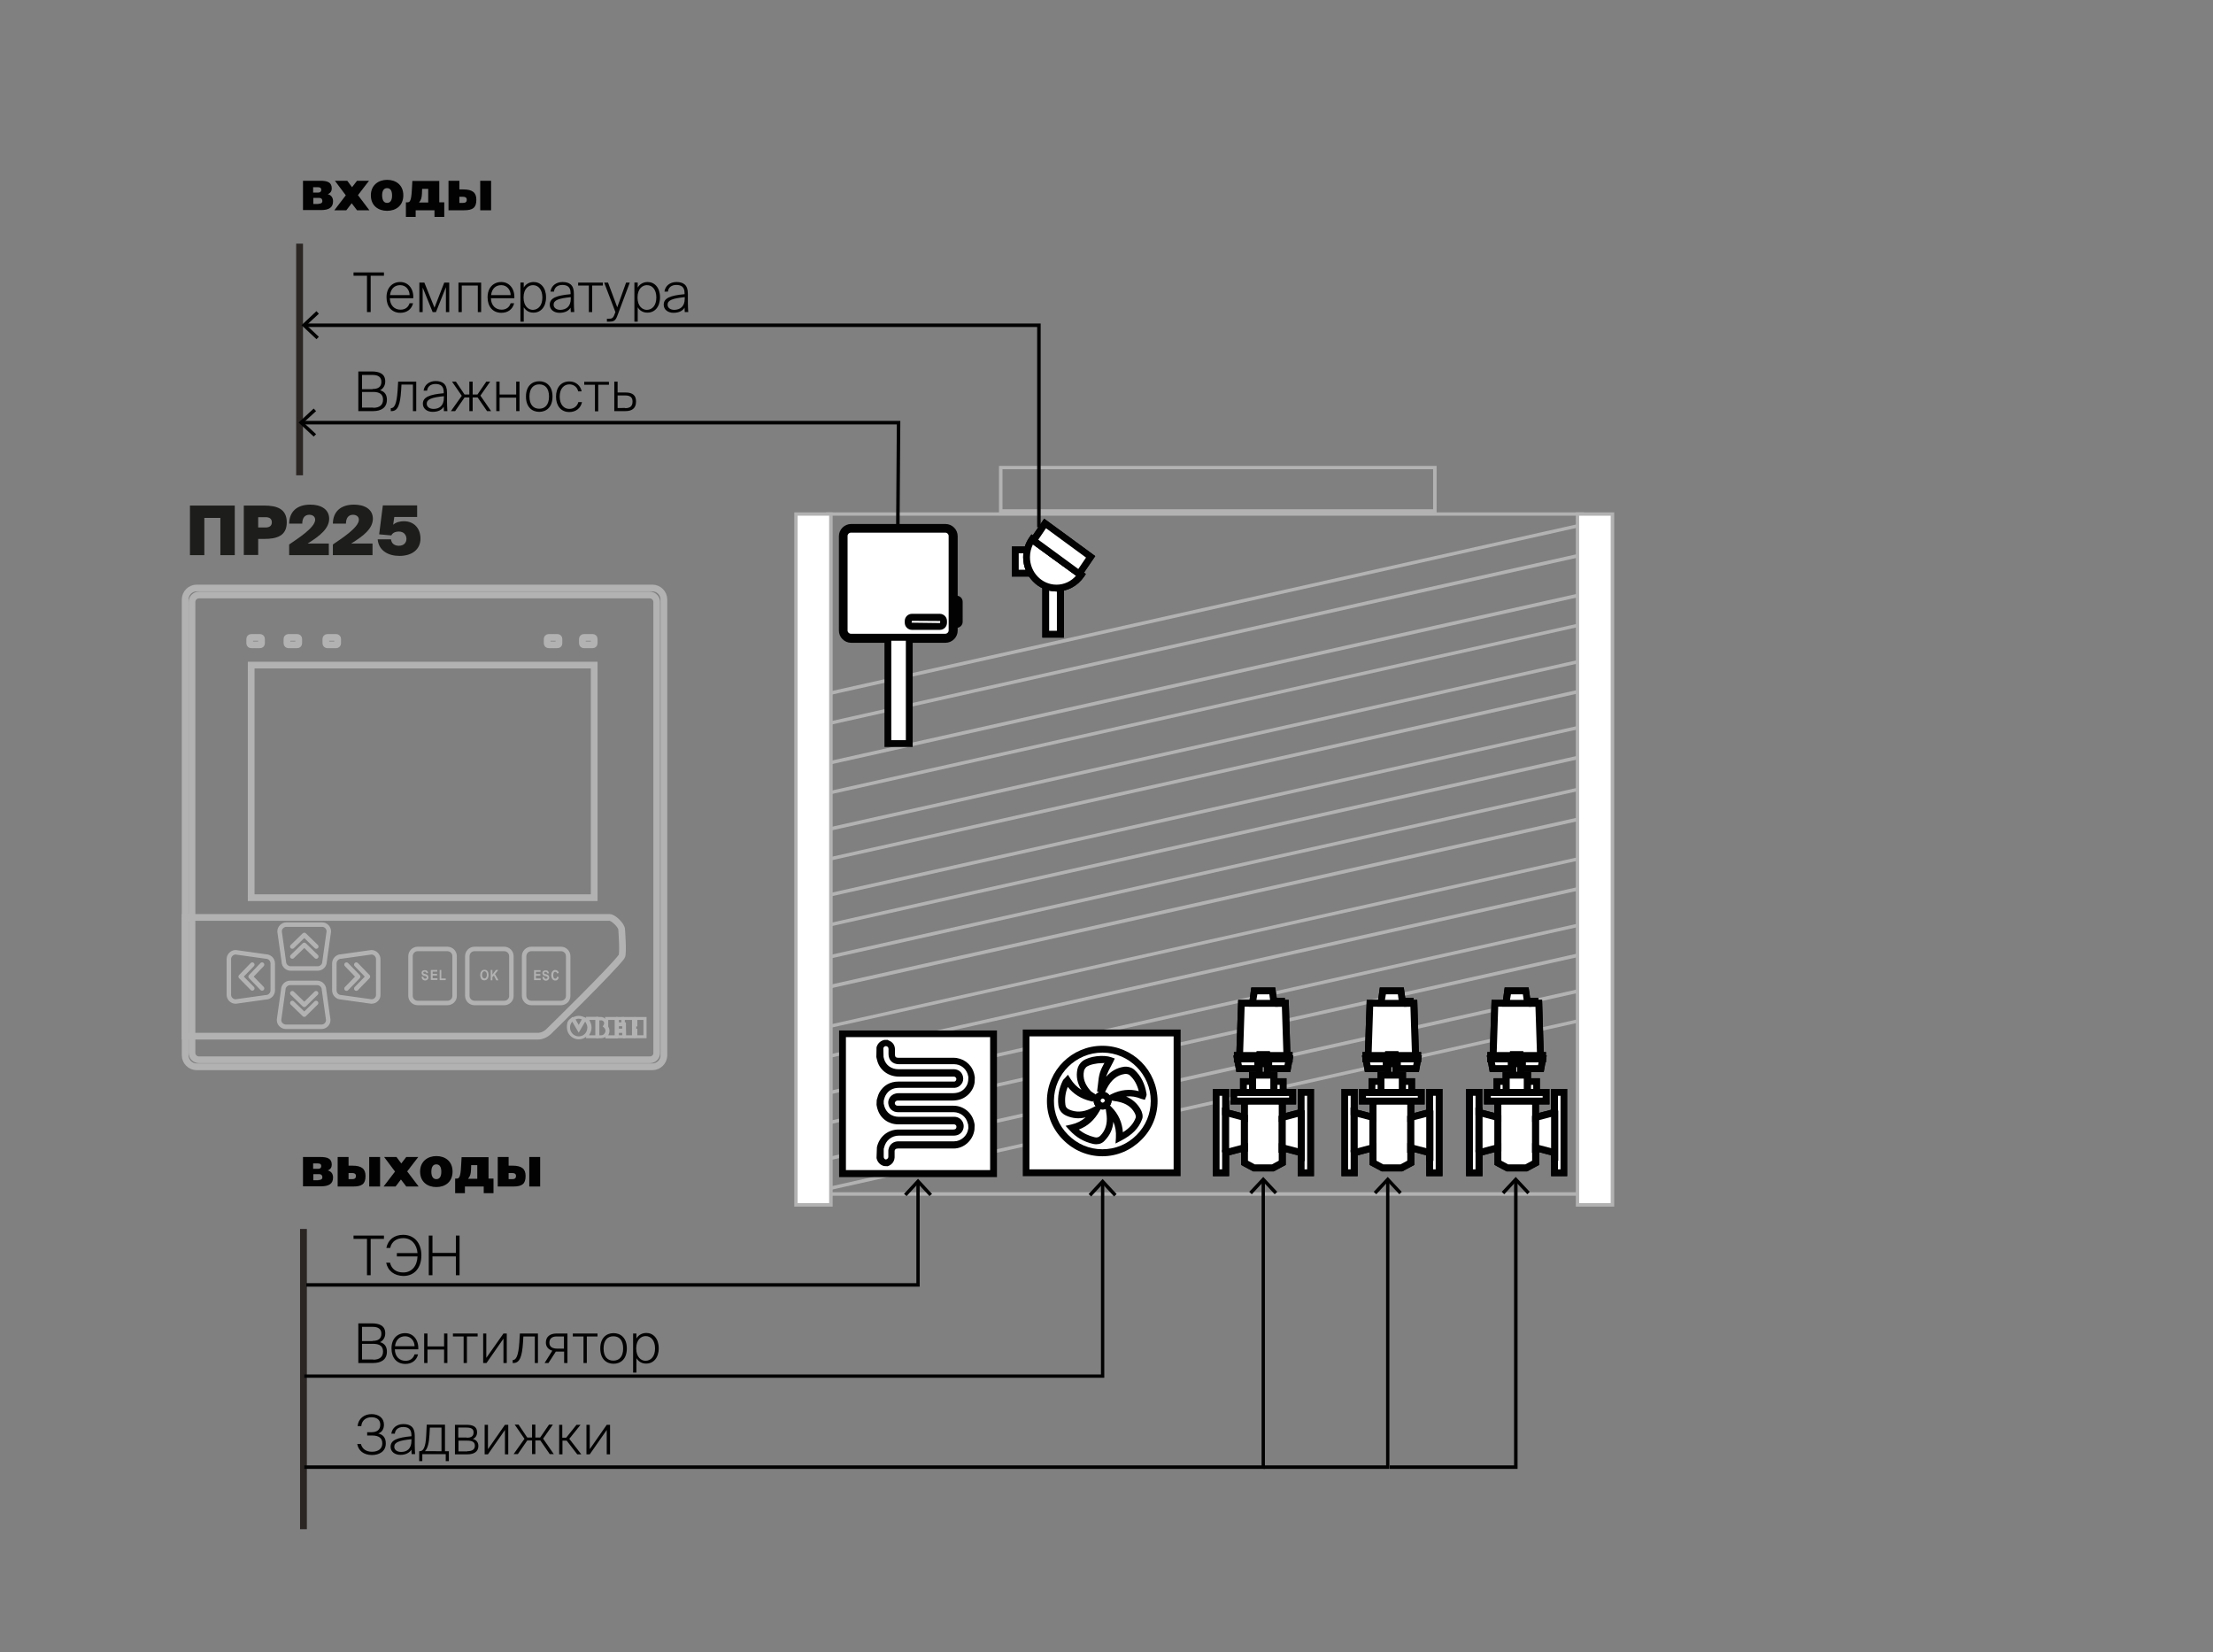 <?xml version="1.0" encoding="utf-8"?>
<!-- Generator: Adobe Illustrator 27.0.0, SVG Export Plug-In . SVG Version: 6.00 Build 0)  -->
<svg version="1.1" id="Layer_1" xmlns="http://www.w3.org/2000/svg" xmlns:xlink="http://www.w3.org/1999/xlink" x="0px" y="0px"
	 width="1200px" height="895.7px" viewBox="0 0 1200 895.7" enable-background="new 0 0 1200 895.7" xml:space="preserve">
<rect x="0" y="0" width="1200" height="895.7" fill="#808080" stroke="none"/>
<g>
	<g>
		<g>
			<path fill="#B3B2B2" d="M859,648.3H447.9V277.8H859V648.3z M449.7,646.4h407.4V279.6H449.7V646.4z"/>
		</g>
		<g>
			<path fill="#B3B2B2" d="M779,278H541.7v-25.4H779V278z M543.6,276.1h233.5v-21.7H543.6V276.1z"/>
		</g>
		<g>
			<path fill="#B3B2B2" d="M447.9,431.2v-18.1l0.7-0.2L859,321.1v18.1l-0.7,0.2L447.9,431.2z M449.7,414.6v14.3l407.4-91.1v-14.3
				L449.7,414.6z"/>
		</g>
		<g>
			<path fill="#B3B2B2" d="M447.9,393.5v-18.1l0.7-0.2L859,283.4v18.1l-0.7,0.2L447.9,393.5z M449.7,376.9v14.3L857.1,300v-14.3
				L449.7,376.9z"/>
		</g>
		<g>
			<path fill="#B3B2B2" d="M447.9,467.1v-18.1l0.7-0.2L859,357.1v18.1l-0.7,0.2L447.9,467.1z M449.7,450.5v14.3l407.4-91.1v-14.3
				L449.7,450.5z"/>
		</g>
		<g>
			<path fill="#B3B2B2" d="M447.9,502.8v-18.1l0.7-0.2L859,392.8v18.1l-0.7,0.2L447.9,502.8z M449.7,486.2v14.3l407.4-91.1v-14.3
				L449.7,486.2z"/>
		</g>
		<g>
			<path fill="#B3B2B2" d="M447.9,574V556l0.7-0.2L859,464v18.1l-0.7,0.2L447.9,574z M449.7,557.4v14.3l407.4-91.1v-14.3
				L449.7,557.4z"/>
		</g>
		<g>
			<path fill="#B3B2B2" d="M447.9,536.4v-18.1l0.7-0.2L859,426.3v18.1l-0.7,0.2L447.9,536.4z M449.7,519.8V534l407.4-91.1v-14.3
				L449.7,519.8z"/>
		</g>
		<g>
			<path fill="#B3B2B2" d="M447.9,610v-18.1l0.7-0.2L859,500v18.1l-0.7,0.2L447.9,610z M449.7,593.4v14.3l407.4-91.1v-14.3
				L449.7,593.4z"/>
		</g>
		<g>
			<path fill="#B3B2B2" d="M447.9,645.7v-18.1l0.7-0.2L859,535.6v18.1l-0.7,0.2L447.9,645.7z M449.7,629.1v14.3l407.4-91.1V538
				L449.7,629.1z"/>
		</g>
		<g>
			<rect x="431.6" y="278.7" fill="#FFFFFF" width="19" height="374.6"/>
			<path fill="#B3B2B2" d="M451.5,654.2h-20.8V277.8h20.8V654.2z M432.5,652.3h17.1V279.6h-17.1V652.3z"/>
		</g>
		<g>
			<rect x="855.4" y="278.7" fill="#FFFFFF" width="19" height="374.6"/>
			<path fill="#B3B2B2" d="M875.3,654.2h-20.8V277.8h20.8V654.2z M856.3,652.3h17.1V279.6h-17.1V652.3z"/>
		</g>
	</g>
</g>
<g>
	<g>
		<path fill="#FFFFFF" d="M512.7,346.1h-51.2c-2.3,0-4.2-1.9-4.2-4.2v-51.2c0-2.3,1.9-4.2,4.2-4.2h51.2c2.3,0,4.2,1.9,4.2,4.2v51.2
			C516.9,344.2,515,346.1,512.7,346.1"/>
		<path fill="#020203" d="M512.7,348h-51.2c-3.4,0-6.1-2.7-6.1-6.1v-51.2c0-3.4,2.7-6.1,6.1-6.1h51.2c3.4,0,6.1,2.7,6.1,6.1v51.2
			C518.8,345.2,516,348,512.7,348z M461.4,288.3c-1.3,0-2.4,1.1-2.4,2.4v51.2c0,1.3,1.1,2.4,2.4,2.4h51.2c1.3,0,2.4-1.1,2.4-2.4
			v-51.2c0-1.3-1.1-2.4-2.4-2.4H461.4z"/>
	</g>
	<g>
		<path fill="#FFFFFF" d="M512.7,346.6h-51.2c-2.6,0-4.8-2.1-4.8-4.8v-51.2c0-2.6,2.1-4.8,4.8-4.8h51.2c2.6,0,4.8,2.1,4.8,4.8v51.2
			C517.4,344.5,515.3,346.6,512.7,346.6 M461.4,287c-2,0-3.7,1.7-3.7,3.7v51.2c0,2,1.7,3.7,3.7,3.7h51.2c2,0,3.7-1.7,3.7-3.7v-51.2
			c0-2-1.7-3.7-3.7-3.7H461.4z"/>
		<path fill="#020203" d="M512.7,348.5h-51.2c-3.6,0-6.6-3-6.6-6.6v-51.2c0-3.6,3-6.6,6.6-6.6h51.2c3.6,0,6.6,3,6.6,6.6v51.2
			C519.3,345.5,516.3,348.5,512.7,348.5z M461.4,288.8c-1,0-1.8,0.8-1.8,1.8v51.2c0,1,0.8,1.8,1.8,1.8h51.2c1,0,1.8-0.8,1.8-1.8
			v-51.2c0-1-0.8-1.8-1.8-1.8H461.4z"/>
	</g>
	<g>
		<path fill="#FFFFFF" d="M509.6,339.1h-15.1c-0.8,0-1.5-0.7-1.5-1.5v-0.9c0-0.8,0.7-1.5,1.5-1.5h15.1c0.8,0,1.5,0.7,1.5,1.5v0.9
			C511.1,338.4,510.4,339.1,509.6,339.1"/>
		<path fill="#020203" d="M509.6,341h-15.1c-1.8,0-3.4-1.5-3.4-3.4v-0.9c0-1.8,1.5-3.4,3.4-3.4h15.1c1.8,0,3.4,1.5,3.4,3.4v0.9
			C513,339.5,511.5,341,509.6,341z M494.9,337.2l14.4-0.1L494.9,337.2z"/>
	</g>
	<g>
		<path fill="#FFFFFF" d="M509.6,339.6h-15.1c-1.1,0-2-0.9-2-2v-0.9c0-1.1,0.9-2,2-2h15.1c1.1,0,2,0.9,2,2v0.9
			C511.6,338.7,510.7,339.6,509.6,339.6"/>
		<path fill="#020203" d="M509.6,341.5h-15.1c-2.1,0-3.9-1.7-3.9-3.9v-0.9c0-2.1,1.7-3.9,3.9-3.9h15.1c2.1,0,3.9,1.7,3.9,3.9v0.9
			C513.5,339.8,511.8,341.5,509.6,341.5z M494.5,336.6l-0.2,1l15.3,0.2c0.1,0,0.2-0.1,0.2-0.2v-0.9L494.5,336.6z"/>
	</g>
	<g>
		<path fill="#FFFFFF" d="M518.8,338h-1c-0.5,0-0.8-0.4-0.8-0.8v-11c0-0.5,0.4-0.8,0.8-0.8h1c0.5,0,0.8,0.4,0.8,0.8v11
			C519.6,337.6,519.2,338,518.8,338"/>
		<path fill="#020203" d="M518.8,339.8h-1c-1.5,0-2.7-1.2-2.7-2.7v-11c0-1.5,1.2-2.7,2.7-2.7h1c1.5,0,2.7,1.2,2.7,2.7v11
			C521.5,338.6,520.3,339.8,518.8,339.8z"/>
	</g>
	<g>
		<path fill="#FFFFFF" d="M518.8,338.5h-1c-0.8,0-1.4-0.6-1.4-1.4v-11c0-0.8,0.6-1.4,1.4-1.4h1c0.8,0,1.4,0.6,1.4,1.4v11
			C520.1,337.9,519.5,338.5,518.8,338.5 M517.7,325.9c-0.2,0-0.3,0.1-0.3,0.3v11c0,0.2,0.1,0.3,0.3,0.3h1c0.2,0,0.3-0.1,0.3-0.3v-11
			c0-0.2-0.1-0.3-0.3-0.3H517.7z"/>
		<path fill="#020203" d="M518.8,340.4h-1c-1.8,0-3.2-1.5-3.2-3.2v-11c0-1.8,1.5-3.2,3.2-3.2h1c1.8,0,3.2,1.5,3.2,3.2v11
			C522,338.9,520.5,340.4,518.8,340.4z"/>
	</g>
</g>
<g>
	<g>
		<path fill="#020203" d="M191.7,149.5v-1.8h16.5v1.8H201v19.7h-2v-19.7H191.7z"/>
	</g>
	<g>
		<path fill="#020203" d="M217,152.9c4.5,0,7.4,3.8,7.1,8.8h-12.7c0.1,3.9,2.5,6.2,5.8,6.2c2.5,0,4.2-1.3,4.9-3.5h1.9
			c-0.8,3.3-3.4,5.2-6.9,5.2c-4.7,0-7.5-3.4-7.5-8.3C209.5,156.1,212.7,152.9,217,152.9z M222.1,160c0-2.7-1.9-5.4-5.1-5.4
			c-3,0-5.1,1.9-5.5,5.4H222.1z"/>
	</g>
	<g>
		<path fill="#020203" d="M227.4,153.2h2.7l5.5,13.6l5.3-13.6h2.7v16h-1.8v-13.5l-5.4,13.5h-1.8l-5.4-13.3v13.3h-1.8V153.2z"/>
	</g>
	<g>
		<path fill="#020203" d="M248.5,153.2h12.4v16h-1.8v-14.4h-8.7v14.4h-1.8V153.2z"/>
	</g>
	<g>
		<path fill="#020203" d="M271.8,152.9c4.5,0,7.4,3.8,7.1,8.8h-12.7c0.1,3.9,2.5,6.2,5.8,6.2c2.5,0,4.2-1.3,4.9-3.5h1.9
			c-0.8,3.3-3.4,5.2-6.9,5.2c-4.7,0-7.5-3.4-7.5-8.3C264.3,156.1,267.5,152.9,271.8,152.9z M276.9,160c0-2.7-1.9-5.4-5.1-5.4
			c-3,0-5.1,1.9-5.5,5.4H276.9z"/>
	</g>
	<g>
		<path fill="#020203" d="M284,166.6v7.8h-1.8v-21.2h1.8v2.7c1.1-1.9,3.1-3,5.4-3c3.7,0,6.7,3,6.7,8.3c0,5.3-3,8.3-6.7,8.3
			C287.1,169.6,285.2,168.5,284,166.6z M294.1,161.3c0-4.2-2.1-6.7-5.1-6.7c-2.4,0-5.1,1.9-5.1,6.7s2.7,6.7,5.1,6.7
			C292,167.9,294.1,165.5,294.1,161.3z"/>
	</g>
	<g>
		<path fill="#020203" d="M303.4,169.6c-3,0-5.3-1.7-5.3-4.4c0-3.6,3.6-5,11.3-5.7v-0.6c0-3.6-2.1-4.4-4.5-4.4
			c-2.7,0-4.3,1.5-4.5,3.6h-1.9c0.4-3.1,3-5.2,6.5-5.2c3.7,0,6.2,1.5,6.2,6.3c0,2.2,0,3.7,0,4.9c0,1.8,0.1,3.4,0.2,5.1h-1.9
			l-0.1-2.4C308.4,168.5,306.4,169.6,303.4,169.6z M309.5,161.9v-0.8c-6.5,0.7-9.3,1.6-9.3,4.1c0,1.7,1.5,2.8,3.7,2.8
			C306.8,167.9,309.5,166.4,309.5,161.9z"/>
	</g>
	<g>
		<path fill="#020203" d="M319.3,154.8h-5.8v-1.6h13.4v1.6h-5.8v14.4h-1.8V154.8z"/>
	</g>
	<g>
		<path fill="#020203" d="M329,172.8h1.1c1.5,0,2.3-0.1,3.1-2.3l0.5-1.3l-6.1-16h2.1l5,13.4l4.8-13.4h2l-6.6,17.6
			c-1.1,3.1-1.9,3.6-4.8,3.6h-1V172.8z"/>
	</g>
	<g>
		<path fill="#020203" d="M345.8,166.6v7.8H344v-21.2h1.8v2.7c1.1-1.9,3.1-3,5.4-3c3.7,0,6.7,3,6.7,8.3c0,5.3-3,8.3-6.7,8.3
			C348.9,169.6,346.9,168.5,345.8,166.6z M355.9,161.3c0-4.2-2.1-6.7-5.1-6.7c-2.4,0-5.1,1.9-5.1,6.7s2.7,6.7,5.1,6.7
			C353.8,167.9,355.9,165.5,355.9,161.3z"/>
	</g>
	<g>
		<path fill="#020203" d="M365.2,169.6c-3,0-5.3-1.7-5.3-4.4c0-3.6,3.6-5,11.3-5.7v-0.6c0-3.6-2.1-4.4-4.5-4.4
			c-2.7,0-4.3,1.5-4.5,3.6h-1.9c0.4-3.1,3-5.2,6.5-5.2c3.7,0,6.2,1.5,6.2,6.3c0,2.2,0,3.7,0,4.9c0,1.8,0.1,3.4,0.2,5.1h-1.9
			l-0.1-2.4C370.2,168.5,368.2,169.6,365.2,169.6z M371.3,161.9v-0.8c-6.5,0.7-9.3,1.6-9.3,4.1c0,1.7,1.5,2.8,3.7,2.8
			C368.6,167.9,371.3,166.4,371.3,161.9z"/>
	</g>
</g>
<g>
	<g>
		<path fill="#020203" d="M201.6,201.4c3.9,0,7.3,1.1,7.3,5.4c0,2.3-1.2,4-2.8,4.8c2.6,0.7,3.7,2.6,3.7,5.1c0,4.5-3.3,6.2-7.5,6.2
			h-8v-21.5H201.6z M202,210.9c2.9,0,4.8-1,4.8-3.9c0-2.6-1.8-3.7-4.7-3.7h-5.8v7.7H202z M202.4,221.1c3.5,0,5.3-1.6,5.3-4.4
			c0-2.9-1.8-4.2-5.4-4.2h-6v8.5H202.4z"/>
	</g>
	<g>
		<path fill="#020203" d="M211.8,221.3h0.2c1.8,0,3.1-2.1,3.6-9.5l0.3-4.9h9.8v16h-1.8v-14.4h-6.2l-0.2,3.4c-0.5,7.4-1.7,11-5.2,11
			h-0.4V221.3z"/>
	</g>
	<g>
		<path fill="#020203" d="M234.6,223.3c-3,0-5.3-1.7-5.3-4.4c0-3.6,3.6-5,11.3-5.7v-0.6c0-3.6-2.1-4.4-4.5-4.4
			c-2.7,0-4.3,1.5-4.5,3.6h-1.9c0.4-3.1,3-5.2,6.5-5.2c3.7,0,6.2,1.5,6.2,6.3c0,2.2,0,3.7,0,4.9c0,1.8,0.1,3.4,0.2,5.1h-1.9
			l-0.1-2.4C239.6,222.2,237.6,223.3,234.6,223.3z M240.7,215.6v-0.8c-6.5,0.7-9.3,1.6-9.3,4.1c0,1.7,1.5,2.8,3.7,2.8
			C238,221.7,240.7,220.2,240.7,215.6z"/>
	</g>
	<g>
		<path fill="#020203" d="M250.4,214.6l-5.3-7.7h2.1l4.7,7h2.6v-7h1.8v7h2.6l4.8-7h2.1l-5.3,7.6l5.8,8.4h-2.2l-5.1-7.4h-2.7v7.4
			h-1.8v-7.4h-2.6l-5.1,7.4h-2.3L250.4,214.6z"/>
	</g>
	<g>
		<path fill="#020203" d="M269.1,206.9h1.8v7h9v-7h1.8v16h-1.8v-7.3h-9v7.3h-1.8V206.9z"/>
	</g>
	<g>
		<path fill="#020203" d="M299.6,215c0,5.8-3.4,8.3-7.2,8.3c-3.8,0-7.2-2.5-7.2-8.3s3.4-8.3,7.2-8.3
			C296.2,206.7,299.6,209.2,299.6,215z M297.7,215c0-4.6-2.2-6.6-5.3-6.6c-3.1,0-5.3,2.1-5.3,6.6s2.2,6.6,5.3,6.6
			C295.4,221.6,297.7,219.6,297.7,215z"/>
	</g>
	<g>
		<path fill="#020203" d="M313.5,212.1c-0.6-2.4-2.5-3.7-4.8-3.7c-2.8,0-5.2,2.2-5.2,6.6c0,4.5,2.4,6.7,5.2,6.7
			c2.7,0,4.5-1.8,4.9-3.7h2c-0.7,3.3-3.3,5.4-6.9,5.4c-4.5,0-7.2-3.4-7.2-8.3c0-5,2.7-8.3,7.3-8.3c3.6,0,6.1,2.5,6.6,5.4H313.5z"/>
	</g>
	<g>
		<path fill="#020203" d="M322.6,208.6h-5.8v-1.6h13.4v1.6h-5.8v14.4h-1.8V208.6z"/>
	</g>
	<g>
		<path fill="#020203" d="M333.1,206.9h1.8v5.9h4.3c3.9,0,5.7,1.6,5.7,4.9c0,3.9-2.5,5.2-5.8,5.2h-6V206.9z M339,221.3
			c2.7,0,4-1.1,4-3.6c0-2.4-1.4-3.3-4.1-3.3h-4v6.8H339z"/>
	</g>
</g>
<g>
	<g>
		<path fill="#020203" d="M201.6,717.5c3.9,0,7.3,1.1,7.3,5.4c0,2.3-1.2,4-2.8,4.8c2.6,0.7,3.7,2.6,3.7,5.1c0,4.5-3.3,6.2-7.5,6.2
			h-8v-21.5H201.6z M202,727c2.9,0,4.8-1,4.8-3.9c0-2.6-1.8-3.7-4.7-3.7h-5.8v7.7H202z M202.4,737.2c3.5,0,5.3-1.6,5.3-4.4
			c0-2.9-1.8-4.2-5.4-4.2h-6v8.5H202.4z"/>
	</g>
	<g>
		<path fill="#020203" d="M219.7,722.8c4.5,0,7.4,3.8,7.1,8.8h-12.7c0.1,3.9,2.5,6.2,5.8,6.2c2.5,0,4.2-1.3,4.9-3.5h1.9
			c-0.8,3.3-3.4,5.2-6.9,5.2c-4.7,0-7.5-3.4-7.5-8.3C212.2,725.9,215.4,722.8,219.7,722.8z M224.8,729.9c0-2.7-1.9-5.4-5.1-5.4
			c-3,0-5.1,1.9-5.5,5.4H224.8z"/>
	</g>
	<g>
		<path fill="#020203" d="M230,723h1.8v7h9v-7h1.8v16h-1.8v-7.3h-9v7.3H230V723z"/>
	</g>
	<g>
		<path fill="#020203" d="M251.4,724.6h-5.8V723H259v1.6h-5.8V739h-1.8V724.6z"/>
	</g>
	<g>
		<path fill="#020203" d="M261.9,723h1.8v13.2L273,723h1.8v16H273v-13.2l-9.2,13.2h-1.8V723z"/>
	</g>
	<g>
		<path fill="#020203" d="M277.8,737.4h0.2c1.8,0,3.1-2.1,3.6-9.5l0.3-4.9h9.8v16H290v-14.4h-6.2l-0.2,3.4c-0.5,7.4-1.7,11-5.2,11
			h-0.4V737.4z"/>
	</g>
	<g>
		<path fill="#020203" d="M299.5,732.3c-2.1-0.6-3.5-2.1-3.5-4.4c0-3.3,2.4-4.9,5.8-4.9h5.9v16h-1.8v-6.2h-4.5l-4,6.2h-2.1
			L299.5,732.3z M305.8,731.2v-6.6h-4c-2.5,0-3.9,1.2-3.9,3.4c0,2.4,1.9,3.2,4.3,3.2H305.8z"/>
	</g>
	<g>
		<path fill="#020203" d="M316.4,724.6h-5.8V723H324v1.6h-5.8V739h-1.8V724.6z"/>
	</g>
	<g>
		<path fill="#020203" d="M339.9,731.1c0,5.8-3.4,8.3-7.2,8.3c-3.8,0-7.2-2.5-7.2-8.3s3.4-8.3,7.2-8.3
			C336.5,722.8,339.9,725.3,339.9,731.1z M337.9,731.1c0-4.6-2.2-6.6-5.3-6.6c-3.1,0-5.3,2.1-5.3,6.6c0,4.6,2.2,6.6,5.3,6.6
			C335.7,737.7,337.9,735.7,337.9,731.1z"/>
	</g>
	<g>
		<path fill="#020203" d="M345.1,736.4v7.8h-1.8V723h1.8v2.7c1.1-1.9,3.1-3,5.4-3c3.7,0,6.7,3,6.7,8.3c0,5.3-3,8.3-6.7,8.3
			C348.2,739.4,346.3,738.3,345.1,736.4z M355.2,731.1c0-4.2-2.1-6.7-5.1-6.7c-2.4,0-5.1,1.9-5.1,6.7s2.7,6.7,5.1,6.7
			C353.1,737.7,355.2,735.3,355.2,731.1z"/>
	</g>
</g>
<g>
	<g>
		<path fill="#020203" d="M164.2,98h9.5c3.8,0,6.2,0.8,6.2,4.2c0,1.4-0.7,2.5-2.2,3.1c1.6,0.3,2.9,1.6,2.9,3.8
			c0,3.4-2.2,4.8-6.6,4.8h-9.7V98z M172.6,104.4c1.1,0,1.6-0.6,1.6-1.5c0-0.8-0.4-1.4-1.8-1.4h-2.6v2.9H172.6z M172.6,110.5
			c1.5,0,2.2-0.5,2.2-1.5c0-0.9-0.4-1.7-1.8-1.7h-3.1v3.3H172.6z"/>
	</g>
	<g>
		<path fill="#020203" d="M200.3,114h-6.7l-2.9-3.8l-2.9,3.8h-6.5l6.2-8.1l-5.9-7.9h6.7l2.6,3.5l2.7-3.5h6.5l-6,7.8L200.3,114z"/>
	</g>
	<g>
		<path fill="#020203" d="M209.9,97.5c4.8,0,8.8,2.8,8.8,8.4c0,5.6-4,8.4-8.8,8.4s-8.8-2.8-8.8-8.4
			C201.1,100.4,205.2,97.5,209.9,97.5z M209.9,110c1.5,0,2.7-1,2.7-4c0-3-1.2-4-2.7-4c-1.5,0-2.7,1-2.7,4
			C207.3,109,208.4,110,209.9,110z"/>
	</g>
	<g>
		<path fill="#020203" d="M219.9,109.7h1.1c1.3,0,2-1,2.3-6.3l0.3-5.3h14.6v11.6h2.7v7.9h-5.3V114h-10.2v3.6h-5.3V109.7z
			 M232.2,109.7v-7.3h-3.3l-0.1,2.6c-0.1,2.1-0.4,3.4-1.6,4.8H232.2z"/>
	</g>
	<g>
		<path fill="#020203" d="M243.2,98h5.9v4.7h2.1c5,0,7.1,1.7,7.1,5.6c0,4.3-1.9,5.7-6.7,5.7h-8.4V98z M251.1,110c1.2,0,2-0.4,2-1.7
			c0-1.2-0.8-1.6-2-1.6h-2v3.3H251.1z M260.4,98h5.9v16h-5.9V98z"/>
	</g>
</g>
<g>
	<g>
		<path fill="#020203" d="M164.2,627.3h9.5c3.8,0,6.2,0.8,6.2,4.2c0,1.4-0.7,2.5-2.2,3.1c1.6,0.3,2.9,1.6,2.9,3.8
			c0,3.4-2.2,4.8-6.6,4.8h-9.7V627.3z M172.6,633.7c1.1,0,1.6-0.6,1.6-1.5c0-0.8-0.4-1.4-1.8-1.4h-2.6v2.9H172.6z M172.6,639.8
			c1.5,0,2.2-0.5,2.2-1.5c0-0.9-0.4-1.7-1.8-1.7h-3.1v3.3H172.6z"/>
	</g>
	<g>
		<path fill="#020203" d="M183.1,627.3h5.9v4.7h2.1c5,0,7.1,1.7,7.1,5.6c0,4.3-1.9,5.7-6.7,5.7h-8.4V627.3z M191,639.3
			c1.2,0,2-0.4,2-1.7c0-1.2-0.8-1.6-2-1.6h-2v3.3H191z M200.2,627.3h5.9v16h-5.9V627.3z"/>
	</g>
	<g>
		<path fill="#020203" d="M227,643.3h-6.7l-2.9-3.8l-2.9,3.8h-6.5l6.2-8.1l-5.9-7.9h6.7l2.6,3.5l2.7-3.5h6.5l-6,7.8L227,643.3z"/>
	</g>
	<g>
		<path fill="#020203" d="M236.6,626.8c4.8,0,8.8,2.8,8.8,8.4c0,5.6-4,8.4-8.8,8.4c-4.8,0-8.8-2.8-8.8-8.4
			C227.8,629.7,231.9,626.8,236.6,626.8z M236.6,639.3c1.5,0,2.7-1,2.7-4c0-3-1.2-4-2.7-4c-1.5,0-2.7,1-2.7,4
			C233.9,638.2,235.1,639.3,236.6,639.3z"/>
	</g>
	<g>
		<path fill="#020203" d="M246.6,639h1.1c1.3,0,2-1,2.3-6.3l0.3-5.3h14.6V639h2.7v7.9h-5.3v-3.6h-10.2v3.6h-5.3V639z M258.8,639
			v-7.3h-3.3l-0.1,2.6c-0.1,2.1-0.4,3.4-1.6,4.8H258.8z"/>
	</g>
	<g>
		<path fill="#020203" d="M269.9,627.3h5.9v4.7h2.1c5,0,7.1,1.7,7.1,5.6c0,4.3-1.9,5.7-6.7,5.7h-8.4V627.3z M277.8,639.3
			c1.2,0,2-0.4,2-1.7c0-1.2-0.8-1.6-2-1.6h-2v3.3H277.8z M287,627.3h5.9v16H287V627.3z"/>
	</g>
</g>
<g>
	<rect x="160.6" y="132.1" fill="#2B2624" width="3.7" height="125.6"/>
</g>
<g>
	<rect x="162.7" y="666.3" fill="#2B2624" width="3.7" height="162.8"/>
</g>
<g>
	<g>
		<polygon fill="#020203" points="498.7,697.6 166.1,697.6 166.1,695.7 496.9,695.7 496.9,641.1 498.7,641.1 		"/>
	</g>
	<g>
		<g>
			<polygon fill="#020203" points="505.4,647.3 504,648.5 497.8,641.8 491.6,648.5 490.2,647.3 497.8,639.1 			"/>
		</g>
	</g>
</g>
<g>
	<g>
		<path fill="#020203" d="M191.7,671.7v-1.8h16.5v1.8H201v19.7h-2v-19.7H191.7z"/>
	</g>
	<g>
		<path fill="#020203" d="M209.4,684.6h2.1c0.8,3.5,3.4,5.3,7.2,5.3c4.5,0,7.5-3.4,7.7-8.7h-11.2v-1.8h11.2
			c-0.4-4.9-3.4-8.1-7.7-8.1c-3.4,0-6.3,1.6-7.1,5.3h-2.1c0.9-4.5,4.3-7.1,9.1-7.1c6.3,0,9.9,4.7,9.9,11.1c0,6.5-3.5,11.2-9.8,11.2
			C213.9,691.7,210.3,689.1,209.4,684.6z"/>
	</g>
	<g>
		<path fill="#020203" d="M249.2,691.4h-2v-10.2h-12.7v10.2h-2v-21.5h2v9.4h12.7v-9.4h2V691.4z"/>
	</g>
</g>
<g>
	<g>
		<polygon fill="#020203" points="598.8,747 165,747 165,745.2 597,745.2 597,641.3 598.8,641.3 		"/>
	</g>
	<g>
		<g>
			<polygon fill="#020203" points="605.5,647.4 604.1,648.7 597.9,642 591.7,648.7 590.3,647.4 597.9,639.2 			"/>
		</g>
	</g>
</g>
<g>
	<g>
		<path fill="#020203" d="M193.7,782.9h2c0.7,2.6,2.7,4.2,6,4.2c3.6,0,5.6-1.8,5.6-4.5c0-2.9-1.8-4.3-5.6-4.3h-2.6v-1.8h2.4
			c2.9,0,4.7-1.3,4.7-4.1c0-2.7-2-4-4.8-4c-2.7,0-5.2,1.5-5.5,4.8h-2c0.4-4.1,3.6-6.5,7.6-6.5c3.8,0,6.7,2.1,6.7,5.7
			c0,2.3-1,4.1-3.1,4.8c2.6,0.6,4.1,2.3,4.1,5.4c0,4.3-3.5,6.3-7.6,6.3C197.2,788.8,194.4,786.6,193.7,782.9z"/>
	</g>
	<g>
		<path fill="#020203" d="M217.1,788.8c-3,0-5.3-1.7-5.3-4.4c0-3.6,3.6-5,11.3-5.7v-0.6c0-3.6-2.1-4.4-4.5-4.4
			c-2.7,0-4.3,1.5-4.5,3.6h-1.9c0.4-3.1,3-5.2,6.5-5.2c3.7,0,6.2,1.5,6.2,6.3c0,2.2,0,3.7,0,4.9c0,1.8,0.1,3.4,0.2,5.1h-1.9
			l-0.1-2.4C222,787.7,220,788.8,217.1,788.8z M223.1,781.1v-0.8c-6.5,0.7-9.3,1.6-9.3,4.1c0,1.7,1.5,2.8,3.7,2.8
			C220.5,787.2,223.1,785.7,223.1,781.1z"/>
	</g>
	<g>
		<path fill="#020203" d="M227.1,786.8h0.6c1.8,0,3.1-2.1,3.4-8.3l0.3-6.1h9.9v14.4h2.1v5.4h-1.7v-3.8h-12.7v3.8h-1.7V786.8z
			 M239.4,786.8v-12.8h-6.3l-0.2,3.7c-0.2,4.5-1,7.7-2.5,9.1H239.4z"/>
	</g>
	<g>
		<path fill="#020203" d="M246.7,772.5h6.3c3.1,0,5.7,0.8,5.7,4c0,1.8-0.8,3-2.3,3.7c1.7,0.4,3,1.6,3,3.8c0,3.2-2.6,4.5-5.8,4.5
			h-6.9V772.5z M253.1,779.5c2.3,0,3.7-0.7,3.7-2.9c0-2-1.5-2.6-3.9-2.6h-4.4v5.4H253.1z M253.4,786.8c2.7,0,4.1-1,4.1-2.9
			c0-2.1-1.4-2.8-4.2-2.8h-4.7v5.8H253.4z"/>
	</g>
	<g>
		<path fill="#020203" d="M262.8,772.5h1.8v13.2l9.2-13.2h1.8v16h-1.8v-13.2l-9.2,13.2h-1.8V772.5z"/>
	</g>
	<g>
		<path fill="#020203" d="M284.4,780.1l-5.3-7.7h2.1l4.7,7h2.6v-7h1.8v7h2.6l4.8-7h2.1l-5.3,7.6l5.8,8.4h-2.2l-5.1-7.4h-2.7v7.4
			h-1.8v-7.4h-2.6l-5.1,7.4h-2.3L284.4,780.1z"/>
	</g>
	<g>
		<path fill="#020203" d="M303.1,772.5h1.8v7h2.1l5.6-7h2.2l-6.1,7.6l6.5,8.4H313l-5.7-7.4h-2.3v7.4h-1.8V772.5z"/>
	</g>
	<g>
		<path fill="#020203" d="M318,772.5h1.8v13.2l9.2-13.2h1.8v16H329v-13.2l-9.2,13.2H318V772.5z"/>
	</g>
</g>
<g>
	<g>
		<polygon fill="#020203" points="685.9,796.4 165,796.4 165,794.5 684.1,794.5 684.1,640.1 685.9,640.1 		"/>
	</g>
	<g>
		<g>
			<polygon fill="#020203" points="692.6,646.2 691.2,647.5 685,640.8 678.8,647.5 677.4,646.2 685,638.1 			"/>
		</g>
	</g>
</g>
<g>
	<g>
		<polygon fill="#020203" points="753.4,796.4 685.2,796.4 685.2,794.5 751.6,794.5 751.6,640.1 753.4,640.1 		"/>
	</g>
	<g>
		<g>
			<polygon fill="#020203" points="760.1,646.2 758.8,647.5 752.5,640.8 746.3,647.5 744.9,646.2 752.5,638.1 			"/>
		</g>
	</g>
</g>
<g>
	<g>
		<polygon fill="#020203" points="822.9,796.4 753.6,796.4 753.6,794.5 821,794.5 821,640.1 822.9,640.1 		"/>
	</g>
	<g>
		<g>
			<polygon fill="#020203" points="829.5,646.2 828.2,647.5 821.9,640.8 815.7,647.5 814.3,646.2 821.9,638.1 			"/>
		</g>
	</g>
</g>
<g>
	<g>
		<rect x="556.4" y="560.1" fill="#FFFFFF" width="81.9" height="75.8"/>
		<path fill="#020203" d="M640.2,637.7h-85.6v-79.5h85.6V637.7z M558.2,634h78.2v-72.1h-78.2V634z"/>
	</g>
	<g>
		<g>
			<path fill="#FFFFFF" d="M598,568.9c15.4,0.1,27.8,12.7,27.8,28c0,15.4-12.7,28.1-28.2,28.1c-15.4,0-28.2-12.9-28-28.3
				C569.8,581.3,582.5,568.8,598,568.9"/>
			<path fill="#020203" d="M597.7,626.9C597.7,626.9,597.7,626.9,597.7,626.9c-8,0-15.6-3.2-21.3-9c-5.7-5.7-8.8-13.3-8.7-21.2
				c0.1-16.4,13.6-29.7,30-29.7c0.1,0,0.2,0,0.3,0c16.3,0.1,29.6,13.5,29.7,29.9c0,8-3.1,15.5-8.8,21.1
				C613.2,623.7,605.7,626.9,597.7,626.9z M597.8,570.7c-14.4,0-26.2,11.6-26.3,26c-0.1,6.9,2.6,13.5,7.6,18.5
				c5,5.1,11.6,7.9,18.6,7.9c0,0,0,0,0.1,0c7,0,13.5-2.7,18.5-7.7c5-5,7.7-11.6,7.7-18.5c0-14.3-11.7-26.1-26-26.2l0,0
				C597.9,570.7,597.8,570.7,597.8,570.7z"/>
		</g>
		<g>
			<path fill="#FFFFFF" d="M603.6,594.9c1.1,0.2,2.3,0.4,3.4,0.6c4.2,1,7.6,3.1,9.8,6.8c0.6,1.2,1.2,2.9,0.8,4
				c-1.8,5-5.6,8.1-10.6,10.7c0.4-6.2-1.4-11.2-5.6-15.4c0.2,1.1,0.3,2.2,0.5,3.2c0.4,4.6-0.6,8.7-3.9,12.1c-1.3,1.4-3,1.9-4.9,1.4
				c-4.4-1-8.3-3.1-11.7-6.8c6-1.4,10.2-4.8,13.1-10c-0.8,0.4-1.6,0.8-2.4,1.1c-4.3,2-8.6,2.4-13.1,0.5c-1.9-0.8-3-2.2-3.2-4.2
				c-0.5-4.3,0.3-8.4,2.2-12.3c0.1-0.3,0.4-0.5,0.8-1c3.1,5,7.6,8,13.1,9.3c0.2-0.2,0.4-0.5,0.6-0.7c-0.8-0.5-1.6-1-2.3-1.6
				c-3.3-3.6-5.2-7.7-4.2-12.7c0.2-1.2,1.1-2.6,2.1-3.3c3-2.3,10.3-3.1,13.8-1.8c-1.2,2.5-2.8,4.8-3.6,7.4c-0.8,2.6-0.8,5.4-1.2,8.1
				l0.7,0.2c0.3-0.6,0.6-1.2,0.9-1.8c2.3-4.5,5.7-7.8,10.9-8.6c1.4-0.2,3.3,0.2,4.2,1.1c3.5,3.2,5.3,7.4,6,12c0,0.1-0.1,0.3-0.2,0.7
				C614.3,592,608.9,592.3,603.6,594.9 M600.9,596.7c0-1.6-1.4-2.9-3-2.9c-1.5,0-2.9,1.4-2.9,3c0,1.6,1.5,3.1,3.1,3
				C599.6,599.7,600.9,598.2,600.9,596.7"/>
			<path fill="#020203" d="M594.4,620.4c-0.6,0-1.1-0.1-1.7-0.2c-5.1-1.2-9.1-3.5-12.7-7.4l-2.2-2.4l3.1-0.7c3.1-0.7,5.6-2,7.8-3.9
				c-3.6,0.9-7.1,0.6-10.5-0.9c-2.5-1.1-4-3.1-4.3-5.7c-0.5-4.6,0.3-9.1,2.4-13.3c0.2-0.4,0.5-0.8,0.8-1l2-2.2l1.3,2.1
				c1.6,2.6,3.6,4.6,6,6.1c-2.2-3.5-3-7.2-2.2-11.1c0.3-1.7,1.4-3.4,2.8-4.5c3.7-2.8,11.6-3.5,15.5-2.1l2,0.7l-0.9,1.9
				c-0.4,0.8-0.8,1.5-1.2,2.3c-0.9,1.7-1.7,3.2-2.3,4.8c-0.1,0.3-0.2,0.6-0.3,0.9c2.6-3,5.7-4.8,9.5-5.4c1.7-0.3,4.3,0.2,5.8,1.6
				c3.6,3.3,5.8,7.7,6.6,13.1c0.1,0.6-0.1,1.1-0.2,1.4l-0.7,1.8l-1.9-0.5c-2.8-1.2-5.5-1.6-8.3-1.3c3.4,1.4,6,3.7,7.8,6.8
				c0.9,1.5,1.6,3.8,0.9,5.5c-1.8,4.9-5.3,8.5-11.5,11.7l-2.9,1.5l0.2-3.2c0.2-3.2-0.3-6.1-1.4-8.6c-0.3,3.9-1.8,7.2-4.5,10
				C598,619.7,596.3,620.4,594.4,620.4z M585,612.4c2.5,2.1,5.3,3.4,8.6,4.2c1.3,0.3,2.2,0,3.1-0.9c2.7-2.8,3.8-6.3,3.4-10.7
				c-0.1-0.7-0.2-1.4-0.3-2.2l-0.2-1.6c-0.5,0.2-0.9,0.3-1.4,0.3c-0.5,0-0.9,0-1.4-0.2l-0.6,1.1C593.4,607.3,589.8,610.6,585,612.4z
				 M601.9,599.4l0.9,0.9c3.7,3.8,5.7,8.3,6.1,13.6c3.7-2.3,5.9-4.9,7-8.1c0.1-0.3-0.1-1.5-0.7-2.5c-1.7-3.1-4.5-5-8.5-5.9
				c-0.7-0.2-1.5-0.3-2.2-0.4l-1.7-0.3c0,0,0,0,0,0l0,0C602.8,597.6,602.4,598.6,601.9,599.4z M579,589.3c-1.3,3.1-1.7,6.3-1.3,9.6
				c0.1,1.3,0.8,2.1,2.1,2.7c3.7,1.6,7.5,1.4,11.5-0.5l2.8-1.4c-0.7-0.9-1.1-1.9-1.1-3c0,0,0,0,0,0l-0.5,0.6l-1.1-0.3
				C586.3,595.8,582.1,593.2,579,589.3z M597.9,595.6c-0.5,0-1.1,0.6-1.1,1.1c0,0.3,0.1,0.6,0.4,0.8c0.2,0.2,0.5,0.3,0.8,0.3
				l0.7-0.4c0.1-0.1,0.2-0.2,0.3-0.4l-0.1-0.9l0.2,0.2c-0.1-0.2-0.2-0.4-0.4-0.6l-0.8-0.1L597.9,595.6
				C597.9,595.6,597.9,595.6,597.9,595.6C597.9,595.6,597.9,595.6,597.9,595.6z M618,593.8L618,593.8L618,593.8z M599.2,592.1
				c1,0.3,1.8,0.9,2.4,1.7l1.1-0.6c4.9-2.4,9.9-2.9,14.8-1.6c-0.9-3.6-2.5-6.5-5-8.7c-0.4-0.4-1.7-0.8-2.7-0.6
				c-4,0.6-7.1,3.1-9.5,7.6L599.2,592.1z M597.7,576.4c-3.1,0-6.8,0.8-8.5,2c-0.6,0.5-1.2,1.4-1.4,2.2c-0.8,3.9,0.5,7.5,3.7,11
				c0.3,0.3,0.7,0.5,1.1,0.8c0.3,0.2,0.6,0.4,0.8,0.5l0.7,0.5c0.5-0.6,1.1-1,1.8-1.3l-1-0.3l0.2-1.7c0.1-0.8,0.2-1.6,0.3-2.4
				c0.2-2,0.4-4,1-6c0.6-2,1.6-3.8,2.5-5.5C598.7,576.4,598.2,576.4,597.7,576.4z"/>
		</g>
		<g>
			<path fill="#FFFFFF" d="M600.9,596.7c0,1.6-1.3,3-2.9,3.1c-1.6,0.1-3.1-1.4-3.1-3c0-1.5,1.4-3,2.9-3
				C599.4,593.7,600.8,595.1,600.9,596.7"/>
			<path fill="#020203" d="M597.9,601.6c-1.2,0-2.4-0.5-3.4-1.4c-1-0.9-1.5-2.2-1.5-3.5c0-2.6,2.3-4.8,4.8-4.8c0,0,0,0,0,0
				c2.6,0,4.8,2.2,4.9,4.7l0,0c0.1,2.6-2.1,4.9-4.6,5C598,601.6,598,601.6,597.9,601.6z M597.9,595.6c-0.5,0-1.1,0.6-1.1,1.1
				c0,0.3,0.1,0.6,0.4,0.8c0.2,0.2,0.5,0.4,0.8,0.3c0.5,0,1.1-0.6,1.1-1.2l0,0C599,596.1,598.4,595.6,597.9,595.6
				C597.9,595.6,597.9,595.6,597.9,595.6z"/>
		</g>
	</g>
</g>
<g>
	<g>
		<rect x="456.8" y="560.5" fill="#FFFFFF" width="81.9" height="75.8"/>
		<path fill="#020203" d="M540.6,638.2H455v-79.5h85.6V638.2z M458.7,634.4h78.2v-72.1h-78.2V634.4z"/>
	</g>
	<g>
		<path fill="#FFFFFF" d="M477.2,572.9v-4.8c0.4-1.4,1.3-2.3,2.7-2.7h1.1c0.1,0,0.1,0.1,0.2,0.1c1.7,0.5,2.5,1.6,2.5,3.4
			c0,0.9,0,1.8,0,2.7c0,2.3,1.4,3.6,3.7,3.6c15.1,0,15,0,30,0c4.1,0,7.8,2.7,9.1,6.6c0.2,0.7,0.4,1.4,0.5,2.1v2
			c0,0.1-0.1,0.2-0.1,0.3c-0.3,2.2-1.2,4-2.8,5.6c-2.1,2.1-4.7,2.8-7.7,2.8c-14.8,0-14.4,0-29.2,0c-0.4,0-0.9,0.1-1.3,0.2
			c-1.5,0.5-2.5,2-2.3,3.5c0.3,1.7,1.6,2.9,3.4,2.9c8.4,0,1.6,0,9.9,0c6.8,0,13.6,0,20.4,0c4.3,0,8.1,2.9,9.2,7.1
			c0.1,0.5,0.2,1,0.4,1.5v2c0,0.1-0.1,0.3-0.1,0.4c-0.6,4.6-4.7,8.3-9.4,8.3c-15.1,0-15,0-30.2,0c-2,0-3.3,1-3.6,2.8
			c0,0.2,0,0.5-0.1,0.7c0,0.8,0,1.6,0,2.3c0.1,1.8-0.5,3.3-2.7,4h-1.1c-1.4-0.4-2.3-1.3-2.7-2.7v-4.7c0.1-0.3,0.1-0.6,0.2-0.9
			c1.1-4.8,5-8,9.9-8c15,0,14.8,0,29.7,0c0.6,0,1.3-0.1,1.8-0.4c1.3-0.7,1.9-2.2,1.5-3.7c-0.4-1.4-1.6-2.4-3.1-2.4
			c-6.2,0-12.3,0-18.5,0c-9,0-2.7,0-11.7,0c-4.5,0-8.2-2.7-9.5-6.8c-0.2-0.6-0.3-1.3-0.5-1.9v-2c0-0.1,0.1-0.2,0.1-0.4
			c0.4-1.1,0.6-2.3,1.1-3.3c1.9-3.4,4.9-5.1,8.8-5.1c14.6,0,13.9,0,28.5,0c0.6,0,1.2,0,1.8,0c1.9-0.1,3.3-2,2.9-3.8
			c-0.3-1.6-1.6-2.7-3.3-2.7c-15.1,0-15,0-30,0c-4.4,0-8.2-2.7-9.5-6.9C477.4,574.2,477.3,573.6,477.2,572.9"/>
		<path fill="#020203" d="M481.3,632.3l-2-0.1c-2-0.6-3.3-1.9-3.9-3.9l-0.1-0.5l0.2-5.8c1.3-5.8,6-9.6,11.8-9.6l29.7,0
			c0.3,0,0.7-0.1,1-0.2c0.5-0.3,0.7-0.9,0.6-1.6c-0.1-0.6-0.7-1-1.3-1l-30.2,0c-5.3,0-9.7-3.2-11.2-8.1c-0.2-0.5-0.3-1-0.4-1.5
			l-0.2-1l0.1-2.6c0.2-0.7,0.3-1,0.4-1.3c0.2-0.8,0.5-1.8,1-2.7c2.2-3.9,5.8-6,10.4-6l28.5,0l0.5,0c0.4,0,0.8,0,1.2,0
			c0.4,0,0.7-0.2,0.9-0.5c0.2-0.3,0.3-0.7,0.3-1c-0.2-0.8-0.7-1.2-1.5-1.2l-29.7,0c-5.5,0-10.1-3.3-11.6-8.2c-0.1-0.5-0.3-1-0.4-1.5
			l-0.2-0.9l0.1-5.3c0.6-2,1.9-3.3,3.9-3.9l0.5-0.1h1.7l0.4,0.3c2.3,0.8,3.5,2.6,3.5,5v2.7c0,1.2,0.5,1.7,1.8,1.7h29.9
			c5.1,0,9.5,3.2,11,7.9c0.2,0.5,0.3,1.1,0.4,1.6l0.2,1.1l-0.1,2.7c-0.3,2.4-1.5,4.7-3.3,6.5c-2.3,2.3-5.2,3.4-8.9,3.4
			c0,0,0,0-0.1,0c-10.6,0-13.4,0-19.6,0l-9.6,0c-0.3,0-0.6,0-0.8,0.1c-0.6,0.2-1,0.8-1,1.4c0.1,0.8,0.7,1.3,1.6,1.3l9.9,0l6.1,0
			c4.8,0,9.5,0,14.3,0c5.1,0,9.7,3.5,11,8.5c0.1,0.4,0.2,0.8,0.3,1.2l0.1,0.8l-0.1,2.5c-0.8,5.8-5.7,10.2-11.3,10.2l-30.2,0
			c-1.4,0-1.7,0.7-1.8,1.3l0,1c0,0.5,0,1,0,1.5c0.2,2.9-1.2,5-4,5.9L481.3,632.3z M480.1,628.6h0.5c0.9-0.4,1.2-0.8,1.1-2
			c0-0.6,0-1.2,0-1.9l0-0.6c0-0.4,0-0.7,0.1-1c0.5-2.6,2.6-4.3,5.4-4.3l30.2,0c3.7,0,7.1-3,7.6-6.7l0.1-0.5l-0.1-1.8
			c-0.1-0.3-0.2-0.7-0.3-1c-0.9-3.4-3.9-5.7-7.5-5.8c-4.8,0-9.5,0-14.2,0l-8.1,0l-8,0c-2.7,0-4.8-1.8-5.2-4.5
			c-0.4-2.4,1.2-4.8,3.6-5.5c0.6-0.2,1.2-0.3,1.9-0.3l9.6,0c6.2,0,9,0,19.6,0c0,0,0,0,0.1,0c2.7,0,4.7-0.7,6.3-2.3
			c1.3-1.3,2-2.7,2.2-4.5l0.1-1.9l-0.1-0.5c-0.1-0.4-0.2-0.8-0.3-1.2c-1.1-3.2-4-5.3-7.3-5.3h-29.9c-3.5,0-5.7-2.2-5.7-5.5v-2.7
			c0-0.9-0.3-1.3-1.2-1.6l-0.5,0c-0.6,0.2-0.9,0.5-1.1,1.1l0.1,4.7c0.1,0.4,0.2,0.8,0.3,1.2c1,3.4,4,5.5,7.7,5.5l30,0
			c2.6,0,4.6,1.6,5.1,4.1c0.3,1.4,0,2.9-0.9,4c-0.9,1.2-2.2,1.9-3.6,2c-0.5,0-1,0-1.4,0l-11.1,0l-17.8,0c-3.3,0-5.7,1.4-7.2,4.1
			c-0.3,0.5-0.5,1.2-0.7,1.8c-0.1,0.4-0.2,0.8-0.3,1.1l0,1.6l0.1,0.4c0.1,0.4,0.2,0.8,0.3,1.2c1.1,3.4,4.1,5.5,7.7,5.5l30.2,0
			c2.3,0,4.3,1.5,4.9,3.8c0.6,2.3-0.5,4.8-2.5,5.8c-0.8,0.4-1.7,0.6-2.7,0.6l-29.7,0c-4,0-7.2,2.6-8.1,6.5l-0.2,0.7v4.2
			C479.2,628,479.6,628.4,480.1,628.6z"/>
	</g>
</g>
<g>
	<g>
		<rect x="550.5" y="298.1" fill="#FFFFFF" width="8.5" height="12.6"/>
		<path fill="#020203" d="M560.9,312.6h-12.2v-16.3h12.2V312.6z M552.4,308.9h4.8V300h-4.8V308.9z"/>
	</g>
	<g>
		<rect x="550.5" y="298.1" fill="#FFFFFF" width="8.5" height="12.6"/>
		<path fill="#020203" d="M560.9,312.6h-12.2v-16.3h12.2V312.6z M552.4,308.9h4.8V300h-4.8V308.9z"/>
	</g>
	<g>
		<rect x="567.1" y="315.9" fill="#FFFFFF" width="7.9" height="28"/>
		<path fill="#020203" d="M576.9,345.7h-11.7V314h11.7V345.7z M568.9,342h4.2v-24.3h-4.2V342z"/>
	</g>
	<g>
		<rect x="567.1" y="315.9" fill="#FFFFFF" width="7.9" height="28"/>
		<path fill="#020203" d="M576.9,345.7h-11.7V314h11.7V345.7z M568.9,342h4.2v-24.3h-4.2V342z"/>
	</g>
	<g>
		<path fill="#FFFFFF" d="M572.9,302.1l-13.2-9.8c-2,2.9-3,6.3-3,9.8c0,9.2,7.3,16.8,16.2,16.8c5.3,0,10.3-2.7,13.3-7.2L572.9,302.1
			z"/>
		<path fill="#020203" d="M572.9,320.7c-10,0-18.1-8.4-18.1-18.6c0-3.9,1.2-7.7,3.4-10.8l1.1-1.6l14.7,10.9l14.8,10.6l-1,1.5
			C584.4,317.7,578.8,320.7,572.9,320.7z M560.2,295c-1.1,2.2-1.7,4.6-1.7,7.1c0,8.2,6.4,14.9,14.4,14.9c4.1,0,8-1.8,10.7-5
			l-11.8-8.4L560.2,295z"/>
	</g>
	<g>
		<path fill="#FFFFFF" d="M572.9,302.1l-13.2-9.8c-2,2.9-3,6.3-3,9.8c0,9.2,7.3,16.8,16.2,16.8c5.3,0,10.3-2.7,13.3-7.2L572.9,302.1
			z"/>
		<path fill="#020203" d="M572.9,320.7c-10,0-18.1-8.4-18.1-18.6c0-3.9,1.2-7.7,3.4-10.8l1.1-1.6l14.7,10.9l14.8,10.6l-1,1.5
			C584.4,317.7,578.8,320.7,572.9,320.7z M560.2,295c-1.1,2.2-1.7,4.6-1.7,7.1c0,8.2,6.4,14.9,14.4,14.9c4.1,0,8-1.8,10.7-5
			l-11.8-8.4L560.2,295z"/>
	</g>
	<g>
		<polygon fill="#FFFFFF" points="560.4,293 585.2,311 591.4,301.8 566.7,283.7 		"/>
		<path fill="#020203" d="M585.6,313.7l-27.8-20.2l8.4-12.3l27.7,20.3L585.6,313.7z M563,292.6l21.7,15.9l4.2-6.2l-21.7-15.9
			L563,292.6z"/>
	</g>
	<g>
		<polygon fill="#FFFFFF" points="560.4,293 585.2,311 591.4,301.8 566.7,283.7 		"/>
		<path fill="#020203" d="M585.6,313.7l-27.8-20.2l8.4-12.3l27.7,20.3L585.6,313.7z M563,292.6l21.7,15.9l4.2-6.2l-21.7-15.9
			L563,292.6z"/>
	</g>
</g>
<g>
	<g>
		<polygon fill="#020203" points="487.8,286.2 485.9,286.2 486.3,230.1 163.9,230.1 163.9,228.2 488.2,228.2 		"/>
	</g>
	<g>
		<g>
			<polygon fill="#020203" points="170.1,221.5 171.4,222.9 164.6,229.1 171.4,235.4 170.1,236.7 161.9,229.1 			"/>
		</g>
	</g>
</g>
<g>
	<g>
		<polygon fill="#020203" points="564.3,285.9 562.4,285.9 562.4,177.3 165.5,177.3 165.5,175.4 564.3,175.4 		"/>
	</g>
	<g>
		<g>
			<polygon fill="#020203" points="171.6,168.7 172.9,170.1 166.2,176.3 172.9,182.6 171.6,183.9 163.5,176.3 			"/>
		</g>
	</g>
</g>
<g>
	<g>
		<polygon fill="#FFFFFF" points="664.5,592.2 659.4,592.2 659.4,635.8 664.5,635.8 664.5,625 674.8,622.2 674.8,630.4 679.9,633.1 
			690.1,633.1 695.3,630.4 695.3,622.2 705.5,625 705.5,635.8 710.6,635.8 710.6,592.2 705.5,592.2 705.5,603.1 695.3,605.9 
			695.3,597.7 690.1,595 679.9,595 674.8,597.7 674.8,605.9 664.5,603.1 		"/>
		<path fill="#020203" d="M712.5,637.7h-8.8v-11.3l-6.5-1.7v6.9l-6.5,3.5h-11.2l-6.5-3.5v-6.9l-6.5,1.7v11.3h-8.8v-47.3h8.8v11.3
			l6.5,1.7v-6.9l6.5-3.5h11.2l6.5,3.5v6.9l6.5-1.7v-11.3h8.8V637.7z M707.4,634h1.4v-39.9h-1.4v10.5l-14,3.7v-9.5l-3.7-2h-9.3
			l-3.7,2v9.5l-14-3.7v-10.5h-1.4V634h1.4v-10.5l14-3.7v9.5l3.7,2h9.3l3.7-2v-9.5l14,3.7V634z"/>
	</g>
	<g>
		<polygon fill="#FFFFFF" points="664.5,592.2 659.4,592.2 659.4,635.8 664.5,635.8 664.5,625 674.8,622.2 674.8,630.4 679.9,633.1 
			690.1,633.1 695.3,630.4 695.3,622.2 705.5,625 705.5,635.8 710.6,635.8 710.6,592.2 705.5,592.2 705.5,603.1 695.3,605.9 
			695.3,597.7 690.1,595 679.9,595 674.8,597.7 674.8,605.9 664.5,603.1 		"/>
		<path fill="#020203" d="M712.5,637.7h-8.8v-11.3l-6.5-1.7v6.9l-6.5,3.5h-11.2l-6.5-3.5v-6.9l-6.5,1.7v11.3h-8.8v-47.3h8.8v11.3
			l6.5,1.7v-6.9l6.5-3.5h11.2l6.5,3.5v6.9l6.5-1.7v-11.3h8.8V637.7z M707.4,634h1.4v-39.9h-1.4v10.5l-14,3.7v-9.5l-3.7-2h-9.3
			l-3.7,2v9.5l-14-3.7v-10.5h-1.4V634h1.4v-10.5l14-3.7v9.5l3.7,2h9.3l3.7-2v-9.5l14,3.7V634z"/>
	</g>
	<g>
		<rect x="662.7" y="600.5" fill="#020203" width="3.7" height="24.2"/>
	</g>
	<g>
		<rect x="662.7" y="600.5" fill="#020203" width="3.7" height="24.2"/>
	</g>
	<g>
		<rect x="672.9" y="604.6" fill="#020203" width="3.7" height="19.7"/>
	</g>
	<g>
		<rect x="672.9" y="604.6" fill="#020203" width="3.7" height="19.7"/>
	</g>
	<g>
		<rect x="693.4" y="605" fill="#020203" width="3.7" height="20"/>
	</g>
	<g>
		<rect x="693.4" y="605" fill="#020203" width="3.7" height="20"/>
	</g>
	<g>
		<rect x="703.8" y="602.1" fill="#020203" width="3.7" height="27.3"/>
	</g>
	<g>
		<rect x="703.8" y="602.1" fill="#020203" width="3.7" height="27.3"/>
	</g>
	<g>
		<rect x="669.1" y="592.3" fill="#FFFFFF" width="31.8" height="4.7"/>
		<path fill="#020203" d="M702.8,598.8h-35.6v-8.4h35.6V598.8z M670.9,595.1h28.1v-0.9h-28.1V595.1z"/>
	</g>
	<g>
		<rect x="669.1" y="592.3" fill="#FFFFFF" width="31.8" height="4.7"/>
		<path fill="#020203" d="M702.8,598.8h-35.6v-8.4h35.6V598.8z M670.9,595.1h28.1v-0.9h-28.1V595.1z"/>
	</g>
	<g>
		<rect x="671" y="572.2" fill="#FFFFFF" width="28.1" height="1.9"/>
		<rect x="669.1" y="570.4" fill="#020203" width="31.8" height="5.6"/>
	</g>
	<g>
		<rect x="671" y="572.2" fill="#FFFFFF" width="28.1" height="1.9"/>
		<rect x="669.1" y="570.4" fill="#020203" width="31.8" height="5.6"/>
	</g>
	<g>
		<polygon fill="#FFFFFF" points="699.1,574.1 671,574.1 671.9,579.3 698.1,579.3 		"/>
		<path fill="#020203" d="M699.7,581.2h-29.3l-1.6-8.9h32.5L699.7,581.2z M673.4,577.5h23.1l0.3-1.5h-23.7L673.4,577.5z"/>
	</g>
	<g>
		<polygon fill="#FFFFFF" points="699.1,574.1 671,574.1 671.9,579.3 698.1,579.3 		"/>
		<path fill="#020203" d="M699.7,581.2h-29.3l-1.6-8.9h32.5L699.7,581.2z M673.4,577.5h23.1l0.3-1.5h-23.7L673.4,577.5z"/>
	</g>
	<g>
		<polygon fill="#FFFFFF" points="697.8,572.2 672.2,572.2 673.1,544 696.9,544 		"/>
		<path fill="#020203" d="M699.8,574.1h-29.5l1.1-32h27.4L699.8,574.1z M674.1,570.4h21.8l-0.8-24.6h-20.2L674.1,570.4z"/>
	</g>
	<g>
		<polygon fill="#FFFFFF" points="697.8,572.2 672.2,572.2 673.1,544 696.9,544 		"/>
		<path fill="#020203" d="M699.8,574.1h-29.5l1.1-32h27.4L699.8,574.1z M674.1,570.4h21.8l-0.8-24.6h-20.2L674.1,570.4z"/>
	</g>
	<g>
		<polygon fill="#FFFFFF" points="690.8,544 679.2,544 680.1,537.3 689.9,537.3 		"/>
		<path fill="#020203" d="M693,545.8h-15.9l1.4-10.4h13L693,545.8z M681.3,542.1h7.4l-0.4-3h-6.5L681.3,542.1z"/>
	</g>
	<g>
		<polygon fill="#FFFFFF" points="690.8,544 679.2,544 680.1,537.3 689.9,537.3 		"/>
		<path fill="#020203" d="M693,545.8h-15.9l1.4-10.4h13L693,545.8z M681.3,542.1h7.4l-0.4-3h-6.5L681.3,542.1z"/>
	</g>
	<g>
		<rect x="682.1" y="575" fill="#FFFFFF" width="5.8" height="1.7"/>
		<rect x="680.2" y="573.2" fill="#020203" width="9.6" height="5.4"/>
	</g>
	<g>
		<rect x="682.1" y="575" fill="#FFFFFF" width="5.8" height="1.7"/>
		<rect x="680.2" y="573.2" fill="#020203" width="9.6" height="5.4"/>
	</g>
	<g>
		<rect x="683" y="576.7" fill="#FFFFFF" width="4.1" height="6.3"/>
		<path fill="#020203" d="M688.9,584.9h-7.8v-10h7.8V584.9z M684.8,581.2h0.4v-2.6h-0.4V581.2z"/>
	</g>
	<g>
		<rect x="683" y="576.7" fill="#FFFFFF" width="4.1" height="6.3"/>
		<path fill="#020203" d="M688.9,584.9h-7.8v-10h7.8V584.9z M684.8,581.2h0.4v-2.6h-0.4V581.2z"/>
	</g>
	<g>
		<rect x="683.3" y="571.8" fill="#FFFFFF" width="3.5" height="3.2"/>
		<rect x="681.4" y="570" fill="#020203" width="7.2" height="6.9"/>
	</g>
	<g>
		<rect x="683.3" y="571.8" fill="#FFFFFF" width="3.5" height="3.2"/>
		<rect x="681.4" y="570" fill="#020203" width="7.2" height="6.9"/>
	</g>
	<g>
		<rect x="679.2" y="583" fill="#FFFFFF" width="11.7" height="9.3"/>
		<path fill="#020203" d="M692.7,594.2h-15.4v-13h15.4V594.2z M681,590.4h8v-5.6h-8V590.4z"/>
	</g>
	<g>
		<rect x="679.2" y="583" fill="#FFFFFF" width="11.7" height="9.3"/>
		<path fill="#020203" d="M692.7,594.2h-15.4v-13h15.4V594.2z M681,590.4h8v-5.6h-8V590.4z"/>
	</g>
	<g>
		<rect x="690.8" y="586.4" fill="#FFFFFF" width="4.9" height="5.9"/>
		<path fill="#020203" d="M697.6,594.2H689v-9.6h8.6V594.2z M692.7,590.4h1.2v-2.2h-1.2V590.4z"/>
	</g>
	<g>
		<rect x="690.8" y="586.4" fill="#FFFFFF" width="4.9" height="5.9"/>
		<path fill="#020203" d="M697.6,594.2H689v-9.6h8.6V594.2z M692.7,590.4h1.2v-2.2h-1.2V590.4z"/>
	</g>
	<g>
		<rect x="674.3" y="586.4" fill="#FFFFFF" width="4.9" height="5.9"/>
		<path fill="#020203" d="M681,594.2h-8.6v-9.6h8.6V594.2z M676.1,590.4h1.2v-2.2h-1.2V590.4z"/>
	</g>
	<g>
		<rect x="674.3" y="586.4" fill="#FFFFFF" width="4.9" height="5.9"/>
		<path fill="#020203" d="M681,594.2h-8.6v-9.6h8.6V594.2z M676.1,590.4h1.2v-2.2h-1.2V590.4z"/>
	</g>
	<g>
		<rect x="693.3" y="542.9" fill="#FFFFFF" width="1.6" height="1.1"/>
		<rect x="691.4" y="541" fill="#020203" width="5.3" height="4.8"/>
	</g>
	<g>
		<rect x="693.3" y="542.9" fill="#FFFFFF" width="1.6" height="1.1"/>
		<rect x="691.4" y="541" fill="#020203" width="5.3" height="4.8"/>
	</g>
</g>
<g>
	<g>
		<polygon fill="#FFFFFF" points="734.3,592.2 729.2,592.2 729.2,635.8 734.3,635.8 734.3,625 744.5,622.2 744.5,630.4 749.6,633.1 
			759.9,633.1 765,630.4 765,622.2 775.2,625 775.2,635.8 780.3,635.8 780.3,592.2 775.2,592.2 775.2,603.1 765,605.9 765,597.7 
			759.9,595 749.6,595 744.5,597.7 744.5,605.9 734.3,603.1 		"/>
		<path fill="#020203" d="M782.2,637.7h-8.8v-11.3l-6.5-1.7v6.9l-6.5,3.5h-11.2l-6.5-3.5v-6.9l-6.5,1.7v11.3h-8.8v-47.3h8.8v11.3
			l6.5,1.7v-6.9l6.5-3.5h11.2l6.5,3.5v6.9l6.5-1.7v-11.3h8.8V637.7z M777.1,634h1.4v-39.9h-1.4v10.5l-14,3.7v-9.5l-3.7-2h-9.3
			l-3.7,2v9.5l-14-3.7v-10.5H731V634h1.4v-10.5l14-3.7v9.5l3.7,2h9.3l3.7-2v-9.5l14,3.7V634z"/>
	</g>
	<g>
		<polygon fill="#FFFFFF" points="734.3,592.2 729.2,592.2 729.2,635.8 734.3,635.8 734.3,625 744.5,622.2 744.5,630.4 749.6,633.1 
			759.9,633.1 765,630.4 765,622.2 775.2,625 775.2,635.8 780.3,635.8 780.3,592.2 775.2,592.2 775.2,603.1 765,605.9 765,597.7 
			759.9,595 749.6,595 744.5,597.7 744.5,605.9 734.3,603.1 		"/>
		<path fill="#020203" d="M782.2,637.7h-8.8v-11.3l-6.5-1.7v6.9l-6.5,3.5h-11.2l-6.5-3.5v-6.9l-6.5,1.7v11.3h-8.8v-47.3h8.8v11.3
			l6.5,1.7v-6.9l6.5-3.5h11.2l6.5,3.5v6.9l6.5-1.7v-11.3h8.8V637.7z M777.1,634h1.4v-39.9h-1.4v10.5l-14,3.7v-9.5l-3.7-2h-9.3
			l-3.7,2v9.5l-14-3.7v-10.5H731V634h1.4v-10.5l14-3.7v9.5l3.7,2h9.3l3.7-2v-9.5l14,3.7V634z"/>
	</g>
	<g>
		<rect x="732.4" y="600.5" fill="#020203" width="3.7" height="24.2"/>
	</g>
	<g>
		<rect x="732.4" y="600.5" fill="#020203" width="3.7" height="24.2"/>
	</g>
	<g>
		<rect x="742.6" y="604.6" fill="#020203" width="3.7" height="19.7"/>
	</g>
	<g>
		<rect x="742.6" y="604.6" fill="#020203" width="3.7" height="19.7"/>
	</g>
	<g>
		<rect x="763.1" y="605" fill="#020203" width="3.7" height="20"/>
	</g>
	<g>
		<rect x="763.1" y="605" fill="#020203" width="3.7" height="20"/>
	</g>
	<g>
		<rect x="773.5" y="602.1" fill="#020203" width="3.7" height="27.3"/>
	</g>
	<g>
		<rect x="773.5" y="602.1" fill="#020203" width="3.7" height="27.3"/>
	</g>
	<g>
		<rect x="738.8" y="592.3" fill="#FFFFFF" width="31.8" height="4.7"/>
		<path fill="#020203" d="M772.5,598.8h-35.6v-8.4h35.6V598.8z M740.7,595.1h28.1v-0.9h-28.1V595.1z"/>
	</g>
	<g>
		<rect x="738.8" y="592.3" fill="#FFFFFF" width="31.8" height="4.7"/>
		<path fill="#020203" d="M772.5,598.8h-35.6v-8.4h35.6V598.8z M740.7,595.1h28.1v-0.9h-28.1V595.1z"/>
	</g>
	<g>
		<rect x="740.7" y="572.2" fill="#FFFFFF" width="28.1" height="1.9"/>
		<rect x="738.8" y="570.4" fill="#020203" width="31.8" height="5.6"/>
	</g>
	<g>
		<rect x="740.7" y="572.2" fill="#FFFFFF" width="28.1" height="1.9"/>
		<rect x="738.8" y="570.4" fill="#020203" width="31.8" height="5.6"/>
	</g>
	<g>
		<polygon fill="#FFFFFF" points="768.8,574.1 740.7,574.1 741.6,579.3 767.8,579.3 		"/>
		<path fill="#020203" d="M769.4,581.2h-29.3l-1.6-8.9H771L769.4,581.2z M743.2,577.5h23.1l0.3-1.5h-23.7L743.2,577.5z"/>
	</g>
	<g>
		<polygon fill="#FFFFFF" points="768.8,574.1 740.7,574.1 741.6,579.3 767.8,579.3 		"/>
		<path fill="#020203" d="M769.4,581.2h-29.3l-1.6-8.9H771L769.4,581.2z M743.2,577.5h23.1l0.3-1.5h-23.7L743.2,577.5z"/>
	</g>
	<g>
		<polygon fill="#FFFFFF" points="767.5,572.2 741.9,572.2 742.8,544 766.6,544 		"/>
		<path fill="#020203" d="M769.5,574.1H740l1.1-32h27.4L769.5,574.1z M743.8,570.4h21.8l-0.8-24.6h-20.2L743.8,570.4z"/>
	</g>
	<g>
		<polygon fill="#FFFFFF" points="767.5,572.2 741.9,572.2 742.8,544 766.6,544 		"/>
		<path fill="#020203" d="M769.5,574.1H740l1.1-32h27.4L769.5,574.1z M743.8,570.4h21.8l-0.8-24.6h-20.2L743.8,570.4z"/>
	</g>
	<g>
		<polygon fill="#FFFFFF" points="760.5,544 748.9,544 749.8,537.3 759.6,537.3 		"/>
		<path fill="#020203" d="M762.7,545.8h-15.9l1.4-10.4h13L762.7,545.8z M751,542.1h7.4l-0.4-3h-6.5L751,542.1z"/>
	</g>
	<g>
		<polygon fill="#FFFFFF" points="760.5,544 748.9,544 749.8,537.3 759.6,537.3 		"/>
		<path fill="#020203" d="M762.7,545.8h-15.9l1.4-10.4h13L762.7,545.8z M751,542.1h7.4l-0.4-3h-6.5L751,542.1z"/>
	</g>
	<g>
		<rect x="751.8" y="575" fill="#FFFFFF" width="5.8" height="1.7"/>
		<rect x="749.9" y="573.2" fill="#020203" width="9.6" height="5.4"/>
	</g>
	<g>
		<rect x="751.8" y="575" fill="#FFFFFF" width="5.8" height="1.7"/>
		<rect x="749.9" y="573.2" fill="#020203" width="9.6" height="5.4"/>
	</g>
	<g>
		<rect x="752.7" y="576.7" fill="#FFFFFF" width="4.1" height="6.3"/>
		<path fill="#020203" d="M758.6,584.9h-7.8v-10h7.8V584.9z M754.5,581.2h0.4v-2.6h-0.4V581.2z"/>
	</g>
	<g>
		<rect x="752.7" y="576.7" fill="#FFFFFF" width="4.1" height="6.3"/>
		<path fill="#020203" d="M758.6,584.9h-7.8v-10h7.8V584.9z M754.5,581.2h0.4v-2.6h-0.4V581.2z"/>
	</g>
	<g>
		<rect x="753" y="571.8" fill="#FFFFFF" width="3.5" height="3.2"/>
		<rect x="751.1" y="570" fill="#020203" width="7.2" height="6.9"/>
	</g>
	<g>
		<rect x="753" y="571.8" fill="#FFFFFF" width="3.5" height="3.2"/>
		<rect x="751.1" y="570" fill="#020203" width="7.2" height="6.9"/>
	</g>
	<g>
		<rect x="748.9" y="583" fill="#FFFFFF" width="11.7" height="9.3"/>
		<path fill="#020203" d="M762.4,594.2H747v-13h15.4V594.2z M750.7,590.4h8v-5.6h-8V590.4z"/>
	</g>
	<g>
		<rect x="748.9" y="583" fill="#FFFFFF" width="11.7" height="9.3"/>
		<path fill="#020203" d="M762.4,594.2H747v-13h15.4V594.2z M750.7,590.4h8v-5.6h-8V590.4z"/>
	</g>
	<g>
		<rect x="760.6" y="586.4" fill="#FFFFFF" width="4.9" height="5.9"/>
		<path fill="#020203" d="M767.3,594.2h-8.6v-9.6h8.6V594.2z M762.4,590.4h1.2v-2.2h-1.2V590.4z"/>
	</g>
	<g>
		<rect x="760.6" y="586.4" fill="#FFFFFF" width="4.9" height="5.9"/>
		<path fill="#020203" d="M767.3,594.2h-8.6v-9.6h8.6V594.2z M762.4,590.4h1.2v-2.2h-1.2V590.4z"/>
	</g>
	<g>
		<rect x="744" y="586.4" fill="#FFFFFF" width="4.9" height="5.9"/>
		<path fill="#020203" d="M750.7,594.2h-8.6v-9.6h8.6V594.2z M745.8,590.4h1.2v-2.2h-1.2V590.4z"/>
	</g>
	<g>
		<rect x="744" y="586.4" fill="#FFFFFF" width="4.9" height="5.9"/>
		<path fill="#020203" d="M750.7,594.2h-8.6v-9.6h8.6V594.2z M745.8,590.4h1.2v-2.2h-1.2V590.4z"/>
	</g>
	<g>
		<rect x="763" y="542.9" fill="#FFFFFF" width="1.6" height="1.1"/>
		<rect x="761.2" y="541" fill="#020203" width="5.3" height="4.8"/>
	</g>
	<g>
		<rect x="763" y="542.9" fill="#FFFFFF" width="1.6" height="1.1"/>
		<rect x="761.2" y="541" fill="#020203" width="5.3" height="4.8"/>
	</g>
</g>
<g>
	<g>
		<polygon fill="#FFFFFF" points="802,592.2 796.9,592.2 796.9,635.8 802,635.8 802,625 812.2,622.2 812.2,630.4 817.4,633.1 
			827.6,633.1 832.7,630.4 832.7,622.2 843,625 843,635.8 848.1,635.8 848.1,592.2 843,592.2 843,603.1 832.7,605.9 832.7,597.7 
			827.6,595 817.4,595 812.2,597.7 812.2,605.9 802,603.1 		"/>
		<path fill="#020203" d="M849.9,637.7h-8.8v-11.3l-6.5-1.7v6.9l-6.5,3.5h-11.2l-6.5-3.5v-6.9l-6.5,1.7v11.3H795v-47.3h8.8v11.3
			l6.5,1.7v-6.9l6.5-3.5h11.2l6.5,3.5v6.9l6.5-1.7v-11.3h8.8V637.7z M844.8,634h1.4v-39.9h-1.4v10.5l-14,3.7v-9.5l-3.7-2h-9.3
			l-3.7,2v9.5l-14-3.7v-10.5h-1.4V634h1.4v-10.5l14-3.7v9.5l3.7,2h9.3l3.7-2v-9.5l14,3.7V634z"/>
	</g>
	<g>
		<polygon fill="#FFFFFF" points="802,592.2 796.9,592.2 796.9,635.8 802,635.8 802,625 812.2,622.2 812.2,630.4 817.4,633.1 
			827.6,633.1 832.7,630.4 832.7,622.2 843,625 843,635.8 848.1,635.8 848.1,592.2 843,592.2 843,603.1 832.7,605.9 832.7,597.7 
			827.6,595 817.4,595 812.2,597.7 812.2,605.9 802,603.1 		"/>
		<path fill="#020203" d="M849.9,637.7h-8.8v-11.3l-6.5-1.7v6.9l-6.5,3.5h-11.2l-6.5-3.5v-6.9l-6.5,1.7v11.3H795v-47.3h8.8v11.3
			l6.5,1.7v-6.9l6.5-3.5h11.2l6.5,3.5v6.9l6.5-1.7v-11.3h8.8V637.7z M844.8,634h1.4v-39.9h-1.4v10.5l-14,3.7v-9.5l-3.7-2h-9.3
			l-3.7,2v9.5l-14-3.7v-10.5h-1.4V634h1.4v-10.5l14-3.7v9.5l3.7,2h9.3l3.7-2v-9.5l14,3.7V634z"/>
	</g>
	<g>
		<rect x="800.1" y="600.5" fill="#020203" width="3.7" height="24.2"/>
	</g>
	<g>
		<rect x="800.1" y="600.5" fill="#020203" width="3.7" height="24.2"/>
	</g>
	<g>
		<rect x="810.4" y="604.6" fill="#020203" width="3.7" height="19.7"/>
	</g>
	<g>
		<rect x="810.4" y="604.6" fill="#020203" width="3.7" height="19.7"/>
	</g>
	<g>
		<rect x="830.8" y="605" fill="#020203" width="3.7" height="20"/>
	</g>
	<g>
		<rect x="830.8" y="605" fill="#020203" width="3.7" height="20"/>
	</g>
	<g>
		<rect x="841.2" y="602.1" fill="#020203" width="3.7" height="27.3"/>
	</g>
	<g>
		<rect x="841.2" y="602.1" fill="#020203" width="3.7" height="27.3"/>
	</g>
	<g>
		<rect x="806.5" y="592.3" fill="#FFFFFF" width="31.8" height="4.7"/>
		<path fill="#020203" d="M840.2,598.8h-35.5v-8.4h35.5V598.8z M808.4,595.1h28.1v-0.9h-28.1V595.1z"/>
	</g>
	<g>
		<rect x="806.5" y="592.3" fill="#FFFFFF" width="31.8" height="4.7"/>
		<path fill="#020203" d="M840.2,598.8h-35.5v-8.4h35.5V598.8z M808.4,595.1h28.1v-0.9h-28.1V595.1z"/>
	</g>
	<g>
		<rect x="808.4" y="572.2" fill="#FFFFFF" width="28.1" height="1.9"/>
		<rect x="806.5" y="570.4" fill="#020203" width="31.8" height="5.6"/>
	</g>
	<g>
		<rect x="808.4" y="572.2" fill="#FFFFFF" width="28.1" height="1.9"/>
		<rect x="806.5" y="570.4" fill="#020203" width="31.8" height="5.6"/>
	</g>
	<g>
		<polygon fill="#FFFFFF" points="836.5,574.1 808.4,574.1 809.3,579.3 835.6,579.3 		"/>
		<path fill="#020203" d="M837.1,581.2h-29.3l-1.6-8.9h32.5L837.1,581.2z M810.9,577.5H834l0.3-1.5h-23.7L810.9,577.5z"/>
	</g>
	<g>
		<polygon fill="#FFFFFF" points="836.5,574.1 808.4,574.1 809.3,579.3 835.6,579.3 		"/>
		<path fill="#020203" d="M837.1,581.2h-29.3l-1.6-8.9h32.5L837.1,581.2z M810.9,577.5H834l0.3-1.5h-23.7L810.9,577.5z"/>
	</g>
	<g>
		<polygon fill="#FFFFFF" points="835.3,572.2 809.6,572.2 810.6,544 834.3,544 		"/>
		<path fill="#020203" d="M837.2,574.1h-29.5l1.1-32h27.4L837.2,574.1z M811.6,570.4h21.8l-0.8-24.6h-20.2L811.6,570.4z"/>
	</g>
	<g>
		<polygon fill="#FFFFFF" points="835.3,572.2 809.6,572.2 810.6,544 834.3,544 		"/>
		<path fill="#020203" d="M837.2,574.1h-29.5l1.1-32h27.4L837.2,574.1z M811.6,570.4h21.8l-0.8-24.6h-20.2L811.6,570.4z"/>
	</g>
	<g>
		<polygon fill="#FFFFFF" points="828.3,544 816.6,544 817.6,537.3 827.3,537.3 		"/>
		<path fill="#020203" d="M830.4,545.8h-15.9l1.4-10.4h13L830.4,545.8z M818.8,542.1h7.4l-0.4-3h-6.5L818.8,542.1z"/>
	</g>
	<g>
		<polygon fill="#FFFFFF" points="828.3,544 816.6,544 817.6,537.3 827.3,537.3 		"/>
		<path fill="#020203" d="M830.4,545.8h-15.9l1.4-10.4h13L830.4,545.8z M818.8,542.1h7.4l-0.4-3h-6.5L818.8,542.1z"/>
	</g>
	<g>
		<rect x="819.5" y="575" fill="#FFFFFF" width="5.8" height="1.7"/>
		<rect x="817.7" y="573.2" fill="#020203" width="9.6" height="5.4"/>
	</g>
	<g>
		<rect x="819.5" y="575" fill="#FFFFFF" width="5.8" height="1.7"/>
		<rect x="817.7" y="573.2" fill="#020203" width="9.6" height="5.4"/>
	</g>
	<g>
		<rect x="820.4" y="576.7" fill="#FFFFFF" width="4.1" height="6.3"/>
		<path fill="#020203" d="M826.4,584.9h-7.8v-10h7.8V584.9z M822.3,581.2h0.4v-2.6h-0.4V581.2z"/>
	</g>
	<g>
		<rect x="820.4" y="576.7" fill="#FFFFFF" width="4.1" height="6.3"/>
		<path fill="#020203" d="M826.4,584.9h-7.8v-10h7.8V584.9z M822.3,581.2h0.4v-2.6h-0.4V581.2z"/>
	</g>
	<g>
		<rect x="820.7" y="571.8" fill="#FFFFFF" width="3.5" height="3.2"/>
		<rect x="818.8" y="570" fill="#020203" width="7.2" height="6.9"/>
	</g>
	<g>
		<rect x="820.7" y="571.8" fill="#FFFFFF" width="3.5" height="3.2"/>
		<rect x="818.8" y="570" fill="#020203" width="7.2" height="6.9"/>
	</g>
	<g>
		<rect x="816.6" y="583" fill="#FFFFFF" width="11.7" height="9.3"/>
		<path fill="#020203" d="M830.2,594.2h-15.4v-13h15.4V594.2z M818.5,590.4h8v-5.6h-8V590.4z"/>
	</g>
	<g>
		<rect x="816.6" y="583" fill="#FFFFFF" width="11.7" height="9.3"/>
		<path fill="#020203" d="M830.2,594.2h-15.4v-13h15.4V594.2z M818.5,590.4h8v-5.6h-8V590.4z"/>
	</g>
	<g>
		<rect x="828.3" y="586.4" fill="#FFFFFF" width="4.9" height="5.9"/>
		<path fill="#020203" d="M835,594.2h-8.6v-9.6h8.6V594.2z M830.2,590.4h1.2v-2.2h-1.2V590.4z"/>
	</g>
	<g>
		<rect x="828.3" y="586.4" fill="#FFFFFF" width="4.9" height="5.9"/>
		<path fill="#020203" d="M835,594.2h-8.6v-9.6h8.6V594.2z M830.2,590.4h1.2v-2.2h-1.2V590.4z"/>
	</g>
	<g>
		<rect x="811.7" y="586.4" fill="#FFFFFF" width="4.9" height="5.9"/>
		<path fill="#020203" d="M818.5,594.2h-8.6v-9.6h8.6V594.2z M813.6,590.4h1.2v-2.2h-1.2V590.4z"/>
	</g>
	<g>
		<rect x="811.7" y="586.4" fill="#FFFFFF" width="4.9" height="5.9"/>
		<path fill="#020203" d="M818.5,594.2h-8.6v-9.6h8.6V594.2z M813.6,590.4h1.2v-2.2h-1.2V590.4z"/>
	</g>
	<g>
		<rect x="830.8" y="542.9" fill="#FFFFFF" width="1.6" height="1.1"/>
		<rect x="828.9" y="541" fill="#020203" width="5.3" height="4.8"/>
	</g>
	<g>
		<rect x="830.8" y="542.9" fill="#FFFFFF" width="1.6" height="1.1"/>
		<rect x="828.9" y="541" fill="#020203" width="5.3" height="4.8"/>
	</g>
</g>
<g>
	<rect x="481.4" y="345.6" fill="#FFFFFF" width="11.6" height="57.6"/>
	<path fill="#020203" d="M494.9,405h-15.3v-61.3h15.3V405z M483.3,401.3h7.9v-53.9h-7.9V401.3z"/>
</g>
<g>
	<g>
		<path fill="#1D1E1B" d="M103.1,274.1h24.2V301h-7.8v-20.2h-8.7V301h-7.8V274.1z"/>
		<path fill="#1D1E1B" d="M155.5,283.2c0,7.3-5.3,9-12.3,9H140v8.7h-7.8v-26.8h11C150.2,274.1,155.5,275.9,155.5,283.2z M140,286
			h3.9c2.2,0,3.5-0.9,3.5-2.8c0-2-1.3-2.8-3.5-2.8H140V286z"/>
		<path fill="#1D1E1B" d="M166.8,294.7h11.5v6.3h-21.5v-5.8c4.2-2.9,14.1-9.1,14.1-13.4c0-1.9-1.6-2.7-3.2-2.7
			c-2.3,0-3.8,1.6-3.8,4.8h-7.1c0.1-6.5,4.2-10.3,11.5-10.3c5.6,0,10.2,2.4,10.2,7.7C178.4,286.4,173.9,290.3,166.8,294.7z"/>
		<path fill="#1D1E1B" d="M190.4,294.7H202v6.3h-21.5v-5.8c4.2-2.9,14.1-9.1,14.1-13.4c0-1.9-1.6-2.7-3.2-2.7
			c-2.3,0-3.8,1.6-3.8,4.8h-7.1c0.1-6.5,4.2-10.3,11.5-10.3c5.6,0,10.2,2.4,10.2,7.7C202.1,286.4,197.6,290.3,190.4,294.7z"/>
		<path fill="#1D1E1B" d="M216.3,288.2c-2.1,0-3.5,0.8-4.1,2.1l-6.6-0.6l2-15.7h18.6v6.3h-12.4l-0.6,4.2c1.5-1.4,3.7-1.9,5.9-1.9
			c5.1,0,8.9,3.6,8.9,9.4c0,5.9-4.6,9.4-11.4,9.4c-6.1,0-11.3-2.9-11.8-9h7.2c0.3,2.3,1.9,3.5,4.3,3.5c2.6,0,4.1-1.6,4.1-3.8
			C220.3,289.9,218.9,288.2,216.3,288.2z"/>
	</g>
	<g>
		<g>
			<path fill="none" stroke="#B3B2B2" stroke-width="3.642" stroke-miterlimit="10" d="M106.7,578.4c-3.5,0-6.3-2.8-6.3-6.3v-247
				c0-3.5,2.8-6.3,6.3-6.3h247c3.5,0,6.3,2.8,6.3,6.3v247c0,3.5-2.8,6.3-6.3,6.3H106.7z"/>
			<path fill="none" stroke="#B3B2B2" stroke-width="3.642" stroke-miterlimit="10" d="M352.4,574.6H107.9c-2.1,0-3.8-1.7-3.8-3.8
				V326.4c0-2.1,1.7-3.8,3.8-3.8h244.4c2.1,0,3.8,1.7,3.8,3.8v244.4C356.2,572.9,354.5,574.6,352.4,574.6z"/>
			<path fill="none" stroke="#B3B2B2" stroke-width="3.642" stroke-miterlimit="10" d="M291.6,561.8H109.7c-2.1,0-9.3,0-9.3,0
				v-64.4c0,0,7.2,0,9.3,0h220.8c2.1,0,6.6,4.4,6.6,6.6c0,0,1,13.3,0,14.6c-5,6.9-38.9,40-38.9,40
				C296.2,560.8,293.8,561.8,291.6,561.8z"/>
			
				<rect x="136.2" y="360.6" fill="none" stroke="#B3B2B2" stroke-width="3.642" stroke-miterlimit="10" width="186" height="126.1"/>
			<path fill="none" stroke="#B3B2B2" stroke-width="3.642" stroke-miterlimit="10" d="M141,349.6h-4.8c-0.4,0-0.8-0.3-0.8-0.8
				v-2.4c0-0.4,0.3-0.8,0.8-0.8h4.8c0.4,0,0.8,0.3,0.8,0.8v2.4C141.8,349.3,141.5,349.6,141,349.6z"/>
			<path fill="none" stroke="#B3B2B2" stroke-width="3.642" stroke-miterlimit="10" d="M161.2,349.6h-4.8c-0.4,0-0.8-0.3-0.8-0.8
				v-2.4c0-0.4,0.3-0.8,0.8-0.8h4.8c0.4,0,0.8,0.3,0.8,0.8v2.4C162,349.3,161.6,349.6,161.2,349.6z"/>
			<path fill="none" stroke="#B3B2B2" stroke-width="3.642" stroke-miterlimit="10" d="M182.3,349.6h-4.8c-0.4,0-0.8-0.3-0.8-0.8
				v-2.4c0-0.4,0.3-0.8,0.8-0.8h4.8c0.4,0,0.8,0.3,0.8,0.8v2.4C183.1,349.3,182.7,349.6,182.3,349.6z"/>
			<path fill="none" stroke="#B3B2B2" stroke-width="3.642" stroke-miterlimit="10" d="M302.3,349.6h-4.8c-0.4,0-0.8-0.3-0.8-0.8
				v-2.4c0-0.4,0.3-0.8,0.8-0.8h4.8c0.4,0,0.8,0.3,0.8,0.8v2.4C303.1,349.3,302.8,349.6,302.3,349.6z"/>
			<path fill="none" stroke="#B3B2B2" stroke-width="3.642" stroke-miterlimit="10" d="M321.4,349.6h-4.8c-0.4,0-0.8-0.3-0.8-0.8
				v-2.4c0-0.4,0.3-0.8,0.8-0.8h4.8c0.4,0,0.8,0.3,0.8,0.8v2.4C322.2,349.3,321.8,349.6,321.4,349.6z"/>
			<path fill="none" stroke="#B3B2B2" stroke-width="2.428" stroke-miterlimit="10" d="M242.6,543.8h-16.1c-2.1,0-3.9-1.7-3.9-3.9
				v-21.5c0-2.1,1.7-3.9,3.9-3.9h16.1c2.1,0,3.9,1.7,3.9,3.9V540C246.5,542.1,244.8,543.8,242.6,543.8z"/>
			<path fill="none" stroke="#B3B2B2" stroke-width="2.428" stroke-miterlimit="10" d="M201.4,543l-16.4-2.3c-2,0-3.7-1.7-3.7-3.7
				v-14.7c0-2,1.7-3.7,3.7-3.7l16.4-2.3c2,0,3.7,1.7,3.7,3.7v19.4C205.2,541.3,203.5,543,201.4,543z"/>
			<path fill="none" stroke="#B3B2B2" stroke-width="2.428" stroke-miterlimit="10" d="M127.8,543l16.4-2.3c2,0,3.7-1.7,3.7-3.7
				v-14.7c0-2-1.7-3.7-3.7-3.7l-16.4-2.3c-2,0-3.7,1.7-3.7,3.7v19.4C124.1,541.3,125.7,543,127.8,543z"/>
			<path fill="none" stroke="#B3B2B2" stroke-width="2.428" stroke-miterlimit="10" d="M178.3,505l-2.3,16.4c0,2-1.7,3.7-3.7,3.7
				h-14.7c-2,0-3.7-1.7-3.7-3.7l-2.3-16.4c0-2,1.7-3.7,3.7-3.7h19.4C176.7,501.3,178.3,503,178.3,505z"/>
			<path fill="none" stroke="#B3B2B2" stroke-width="2.428" stroke-miterlimit="10" d="M178,553l-2.3-16.4c0-2-1.7-3.7-3.7-3.7
				h-14.7c-2,0-3.7,1.7-3.7,3.7l-2.3,16.4c0,2,1.7,3.7,3.7,3.7h19.4C176.3,556.7,178,555.1,178,553z"/>
			<path fill="none" stroke="#B3B2B2" stroke-width="2.428" stroke-miterlimit="10" d="M273.4,543.8h-16.1c-2.1,0-3.9-1.7-3.9-3.9
				v-21.5c0-2.1,1.7-3.9,3.9-3.9h16.1c2.1,0,3.9,1.7,3.9,3.9V540C277.3,542.1,275.6,543.8,273.4,543.8z"/>
			<path fill="none" stroke="#B3B2B2" stroke-width="2.428" stroke-miterlimit="10" d="M304.2,543.8h-16.1c-2.1,0-3.9-1.7-3.9-3.9
				v-21.5c0-2.1,1.7-3.9,3.9-3.9h16.1c2.1,0,3.9,1.7,3.9,3.9V540C308.1,542.1,306.3,543.8,304.2,543.8z"/>
			<g>
				
					<polyline fill="none" stroke="#B3B2B2" stroke-width="2.428" stroke-linecap="round" stroke-linejoin="round" stroke-miterlimit="10" points="
					136.8,535.9 130.5,529.5 136.8,523 				"/>
				
					<polyline fill="none" stroke="#B3B2B2" stroke-width="2.428" stroke-linecap="round" stroke-linejoin="round" stroke-miterlimit="10" points="
					142.1,535.9 135.9,529.5 142.1,523 				"/>
			</g>
			<circle fill="none" cx="136.2" cy="529.5" r="10.9"/>
			<circle fill="none" cx="165" cy="544.4" r="10.9"/>
			<circle fill="none" cx="193.8" cy="529.5" r="10.9"/>
			<g>
				
					<polyline fill="none" stroke="#B3B2B2" stroke-width="2.428" stroke-linecap="round" stroke-linejoin="round" stroke-miterlimit="10" points="
					171.4,543.8 165,550.1 158.5,543.8 				"/>
				
					<polyline fill="none" stroke="#B3B2B2" stroke-width="2.428" stroke-linecap="round" stroke-linejoin="round" stroke-miterlimit="10" points="
					171.4,538.5 165,544.8 158.5,538.5 				"/>
			</g>
			<g>
				
					<polyline fill="none" stroke="#B3B2B2" stroke-width="2.428" stroke-linecap="round" stroke-linejoin="round" stroke-miterlimit="10" points="
					193.2,523 199.5,529.5 193.2,536 				"/>
				
					<polyline fill="none" stroke="#B3B2B2" stroke-width="2.428" stroke-linecap="round" stroke-linejoin="round" stroke-miterlimit="10" points="
					187.9,523 194.2,529.5 187.9,536 				"/>
			</g>
			<circle fill="none" cx="165" cy="512.6" r="10.9"/>
			<g>
				
					<polyline fill="none" stroke="#B3B2B2" stroke-width="2.428" stroke-linecap="round" stroke-linejoin="round" stroke-miterlimit="10" points="
					158.5,513.2 165,506.9 171.5,513.2 				"/>
				
					<polyline fill="none" stroke="#B3B2B2" stroke-width="2.428" stroke-linecap="round" stroke-linejoin="round" stroke-miterlimit="10" points="
					158.5,518.6 165,512.3 171.5,518.6 				"/>
			</g>
			<circle fill="none" cx="234.9" cy="528.5" r="10.9"/>
			<circle fill="none" cx="265.1" cy="528.5" r="10.9"/>
			<circle fill="none" cx="295.5" cy="528.5" r="10.9"/>
			<g>
				<path fill="#B3B2B2" d="M289.6,531.5V526h3.5v0.9h-2.5v1.2h2.4v0.9h-2.4v1.5h2.6v0.9H289.6z"/>
				<path fill="#B3B2B2" d="M294.1,529.7l0.9-0.1c0.1,0.7,0.4,1.1,1,1.1c0.3,0,0.5-0.1,0.7-0.2c0.2-0.1,0.2-0.3,0.2-0.5
					c0-0.1,0-0.2-0.1-0.3c-0.1-0.1-0.1-0.2-0.3-0.2c-0.1-0.1-0.4-0.2-0.9-0.3c-0.4-0.1-0.7-0.2-0.9-0.4c-0.2-0.1-0.3-0.3-0.4-0.5
					c-0.1-0.2-0.2-0.5-0.2-0.7c0-0.3,0.1-0.6,0.2-0.8c0.1-0.2,0.3-0.4,0.6-0.5c0.2-0.1,0.6-0.2,0.9-0.2c0.6,0,1,0.1,1.3,0.4
					c0.3,0.3,0.5,0.7,0.5,1.2l-0.9,0c0-0.3-0.1-0.5-0.3-0.6c-0.1-0.1-0.3-0.2-0.6-0.2c-0.3,0-0.5,0.1-0.6,0.2
					c-0.1,0.1-0.2,0.2-0.2,0.4c0,0.2,0.1,0.3,0.2,0.4c0.1,0.1,0.4,0.2,0.9,0.3c0.5,0.1,0.8,0.3,1,0.4c0.2,0.1,0.4,0.3,0.5,0.6
					c0.1,0.2,0.2,0.5,0.2,0.8c0,0.5-0.2,0.9-0.5,1.2c-0.3,0.3-0.8,0.5-1.4,0.5C294.9,531.6,294.2,531,294.1,529.7z"/>
				<path fill="#B3B2B2" d="M302.1,529.5l0.9,0.3c-0.1,0.6-0.4,1.1-0.7,1.4c-0.3,0.3-0.7,0.4-1.2,0.4c-0.6,0-1.1-0.2-1.5-0.7
					c-0.4-0.5-0.7-1.2-0.7-2.1c0-0.9,0.2-1.7,0.7-2.2c0.4-0.5,0.9-0.7,1.5-0.7c0.5,0,1,0.2,1.3,0.5c0.3,0.2,0.4,0.6,0.6,1.1
					l-0.9,0.3c-0.1-0.3-0.2-0.5-0.4-0.7c-0.2-0.2-0.4-0.2-0.6-0.2c-0.3,0-0.6,0.1-0.8,0.4c-0.2,0.3-0.3,0.8-0.3,1.4
					c0,0.7,0.1,1.2,0.3,1.5c0.2,0.3,0.5,0.4,0.8,0.4c0.2,0,0.5-0.1,0.6-0.3C301.9,530.2,302,529.9,302.1,529.5z"/>
			</g>
			<g>
				<path fill="#B3B2B2" d="M260.4,528.7c0-0.7,0.1-1.2,0.3-1.6c0.2-0.4,0.5-0.7,0.8-1c0.3-0.2,0.7-0.3,1.2-0.3
					c0.7,0,1.2,0.2,1.6,0.7c0.4,0.5,0.6,1.2,0.6,2.1c0,0.9-0.2,1.7-0.7,2.2c-0.4,0.5-0.9,0.7-1.6,0.7c-0.7,0-1.2-0.2-1.6-0.7
					C260.7,530.3,260.4,529.6,260.4,528.7z M261.4,528.6c0,0.6,0.1,1.1,0.4,1.4c0.2,0.3,0.6,0.5,0.9,0.5c0.4,0,0.7-0.2,0.9-0.5
					c0.2-0.3,0.4-0.8,0.4-1.5c0-0.6-0.1-1.1-0.4-1.4c-0.2-0.3-0.5-0.5-0.9-0.5s-0.7,0.2-0.9,0.5C261.5,527.5,261.4,528,261.4,528.6z
					"/>
				<path fill="#B3B2B2" d="M266.1,531.4v-5.5h0.9v2.5l1.9-2.5h1.3l-1.8,2.2l1.9,3.4h-1.2l-1.3-2.6l-0.8,0.9v1.7H266.1z"/>
			</g>
			<g>
				<path fill="#B3B2B2" d="M228.6,529.6l0.9-0.1c0.1,0.7,0.4,1.1,1,1.1c0.3,0,0.5-0.1,0.7-0.2c0.2-0.1,0.2-0.3,0.2-0.5
					c0-0.1,0-0.2-0.1-0.3c-0.1-0.1-0.1-0.2-0.3-0.2c-0.1-0.1-0.4-0.2-0.9-0.3c-0.4-0.1-0.7-0.2-0.9-0.4c-0.2-0.1-0.3-0.3-0.4-0.5
					c-0.1-0.2-0.2-0.5-0.2-0.7c0-0.3,0.1-0.6,0.2-0.8c0.1-0.2,0.3-0.4,0.6-0.5c0.2-0.1,0.6-0.2,0.9-0.2c0.6,0,1,0.1,1.3,0.4
					s0.5,0.7,0.5,1.2l-0.9,0c0-0.3-0.1-0.5-0.3-0.6c-0.1-0.1-0.3-0.2-0.6-0.2s-0.5,0.1-0.6,0.2c-0.1,0.1-0.2,0.2-0.2,0.4
					c0,0.2,0.1,0.3,0.2,0.4c0.1,0.1,0.4,0.2,0.9,0.3c0.5,0.1,0.8,0.3,1,0.4c0.2,0.1,0.4,0.3,0.5,0.6c0.1,0.2,0.2,0.5,0.2,0.8
					c0,0.5-0.2,0.9-0.5,1.2c-0.3,0.3-0.8,0.5-1.4,0.5C229.3,531.5,228.7,530.8,228.6,529.6z"/>
				<path fill="#B3B2B2" d="M233.6,531.4v-5.5h3.5v0.9h-2.5v1.2h2.4v0.9h-2.4v1.5h2.6v0.9H233.6z"/>
				<path fill="#B3B2B2" d="M238.4,531.4v-5.5h0.9v4.6h2.4v0.9H238.4z"/>
			</g>
		</g>
		<path fill="#B3B2B2" d="M313.8,558.9l-3.9-6.9l0.7-0.4c2.1-1.1,4.3-1.1,6.4,0l0.7,0.3l-0.3,0.8L313.8,558.9L313.8,558.9z
			 M312.1,552.7l1.7,3l1.7-3C314.3,552.2,313.2,552.2,312.1,552.7z"/>
		<path fill="#B3B2B2" d="M339,562.9h-5.1v-4.5h5.1V562.9z M335.6,561.3h1.8V560h-1.8V561.3z"/>
		<path fill="#B3B2B2" d="M313.8,563.5c-3.5,0-6.4-2.9-6.4-6.5s1-3.9,2.5-5.2l0.7-0.5l0.5,0.8l2.6,4.5l2.8-4.9h0.5
			c0.3,0,0.7,0.2,1,0.6c0.4,0.5,2,2.4,1.9,4.7C320,560.9,317.4,563.5,313.8,563.5L313.8,563.5z M310.3,553.9c-0.8,0.9-1.2,2-1.2,3.2
			c0,2.6,2.1,4.8,4.7,4.8c2.6,0,4.6-1.9,4.7-4.8c0-1.4-0.8-2.6-1.2-3.2l-3.5,6L310.3,553.9z"/>
		<path fill="#B3B2B2" d="M324.4,562.9h-6.6v-2.3l0.2-0.2c1.5-2.3,1.5-4.4,0-6.6l-0.2-0.2v-2.3h6.6V562.9L324.4,562.9z M319.5,561.3
			h3.3V553h-3.3c1.7,2.8,1.7,5.4,0,8.1l0,0V561.3z"/>
		<path fill="#B3B2B2" d="M324.1,562.9h-0.8v-11.5h2.7c1.3,0,2.4,0.9,3,2.1c0.3,1,0.3,1.9-0.2,2.8c1,1,1.2,2.5,0.9,3.8
			c-0.5,1.7-1.8,2.7-3.6,2.8H324.1z M325,561.3h1.1c1,0,1.7-0.7,2.1-1.7c0.3-1,0-1.9-0.7-2.5l-0.7-0.6l0.4-0.6
			c0.4-0.6,0.5-1.2,0.3-1.7c-0.3-0.6-0.8-1-1.5-1H325V561.3L325,561.3z"/>
		<path fill="#B3B2B2" d="M335,563h-6.7v-2.3c0.7-1.2,0.7-2.3,0-3.4v-0.2c-0.1,0-0.2-5.7-0.2-5.7h6.8L335,563L335,563z M329.8,561.3
			h3.5V553h-3.5v3.6C330.7,558.1,330.7,559.7,329.8,561.3L329.8,561.3L329.8,561.3z"/>
		<path fill="#B3B2B2" d="M338.5,555.9h-4.5v-4.5h4.5V555.9z M335.6,554.3h1.3V553h-1.3V554.3z"/>
		<path fill="#B3B2B2" d="M339,559.4h-5.1v-4.5h5.1V559.4z M335.6,557.7h1.8v-1.3h-1.8V557.7z"/>
		<path fill="#B3B2B2" d="M344.4,562.9h-6.6v-7h-0.6v-4.5h7.2V562.9z M339.5,561.3h3.2V553h-3.9v1.3h0.6L339.5,561.3L339.5,561.3z"
			/>
		<path fill="#B3B2B2" d="M350.5,562.9H344v-3.5h-0.6v-4.5h0.6v-3.5h6.6V562.9z M345.6,561.3h3.3V553h-3.3v3.5H345v1.3h0.6V561.3z"
			/>
	</g>
</g>
</svg>
